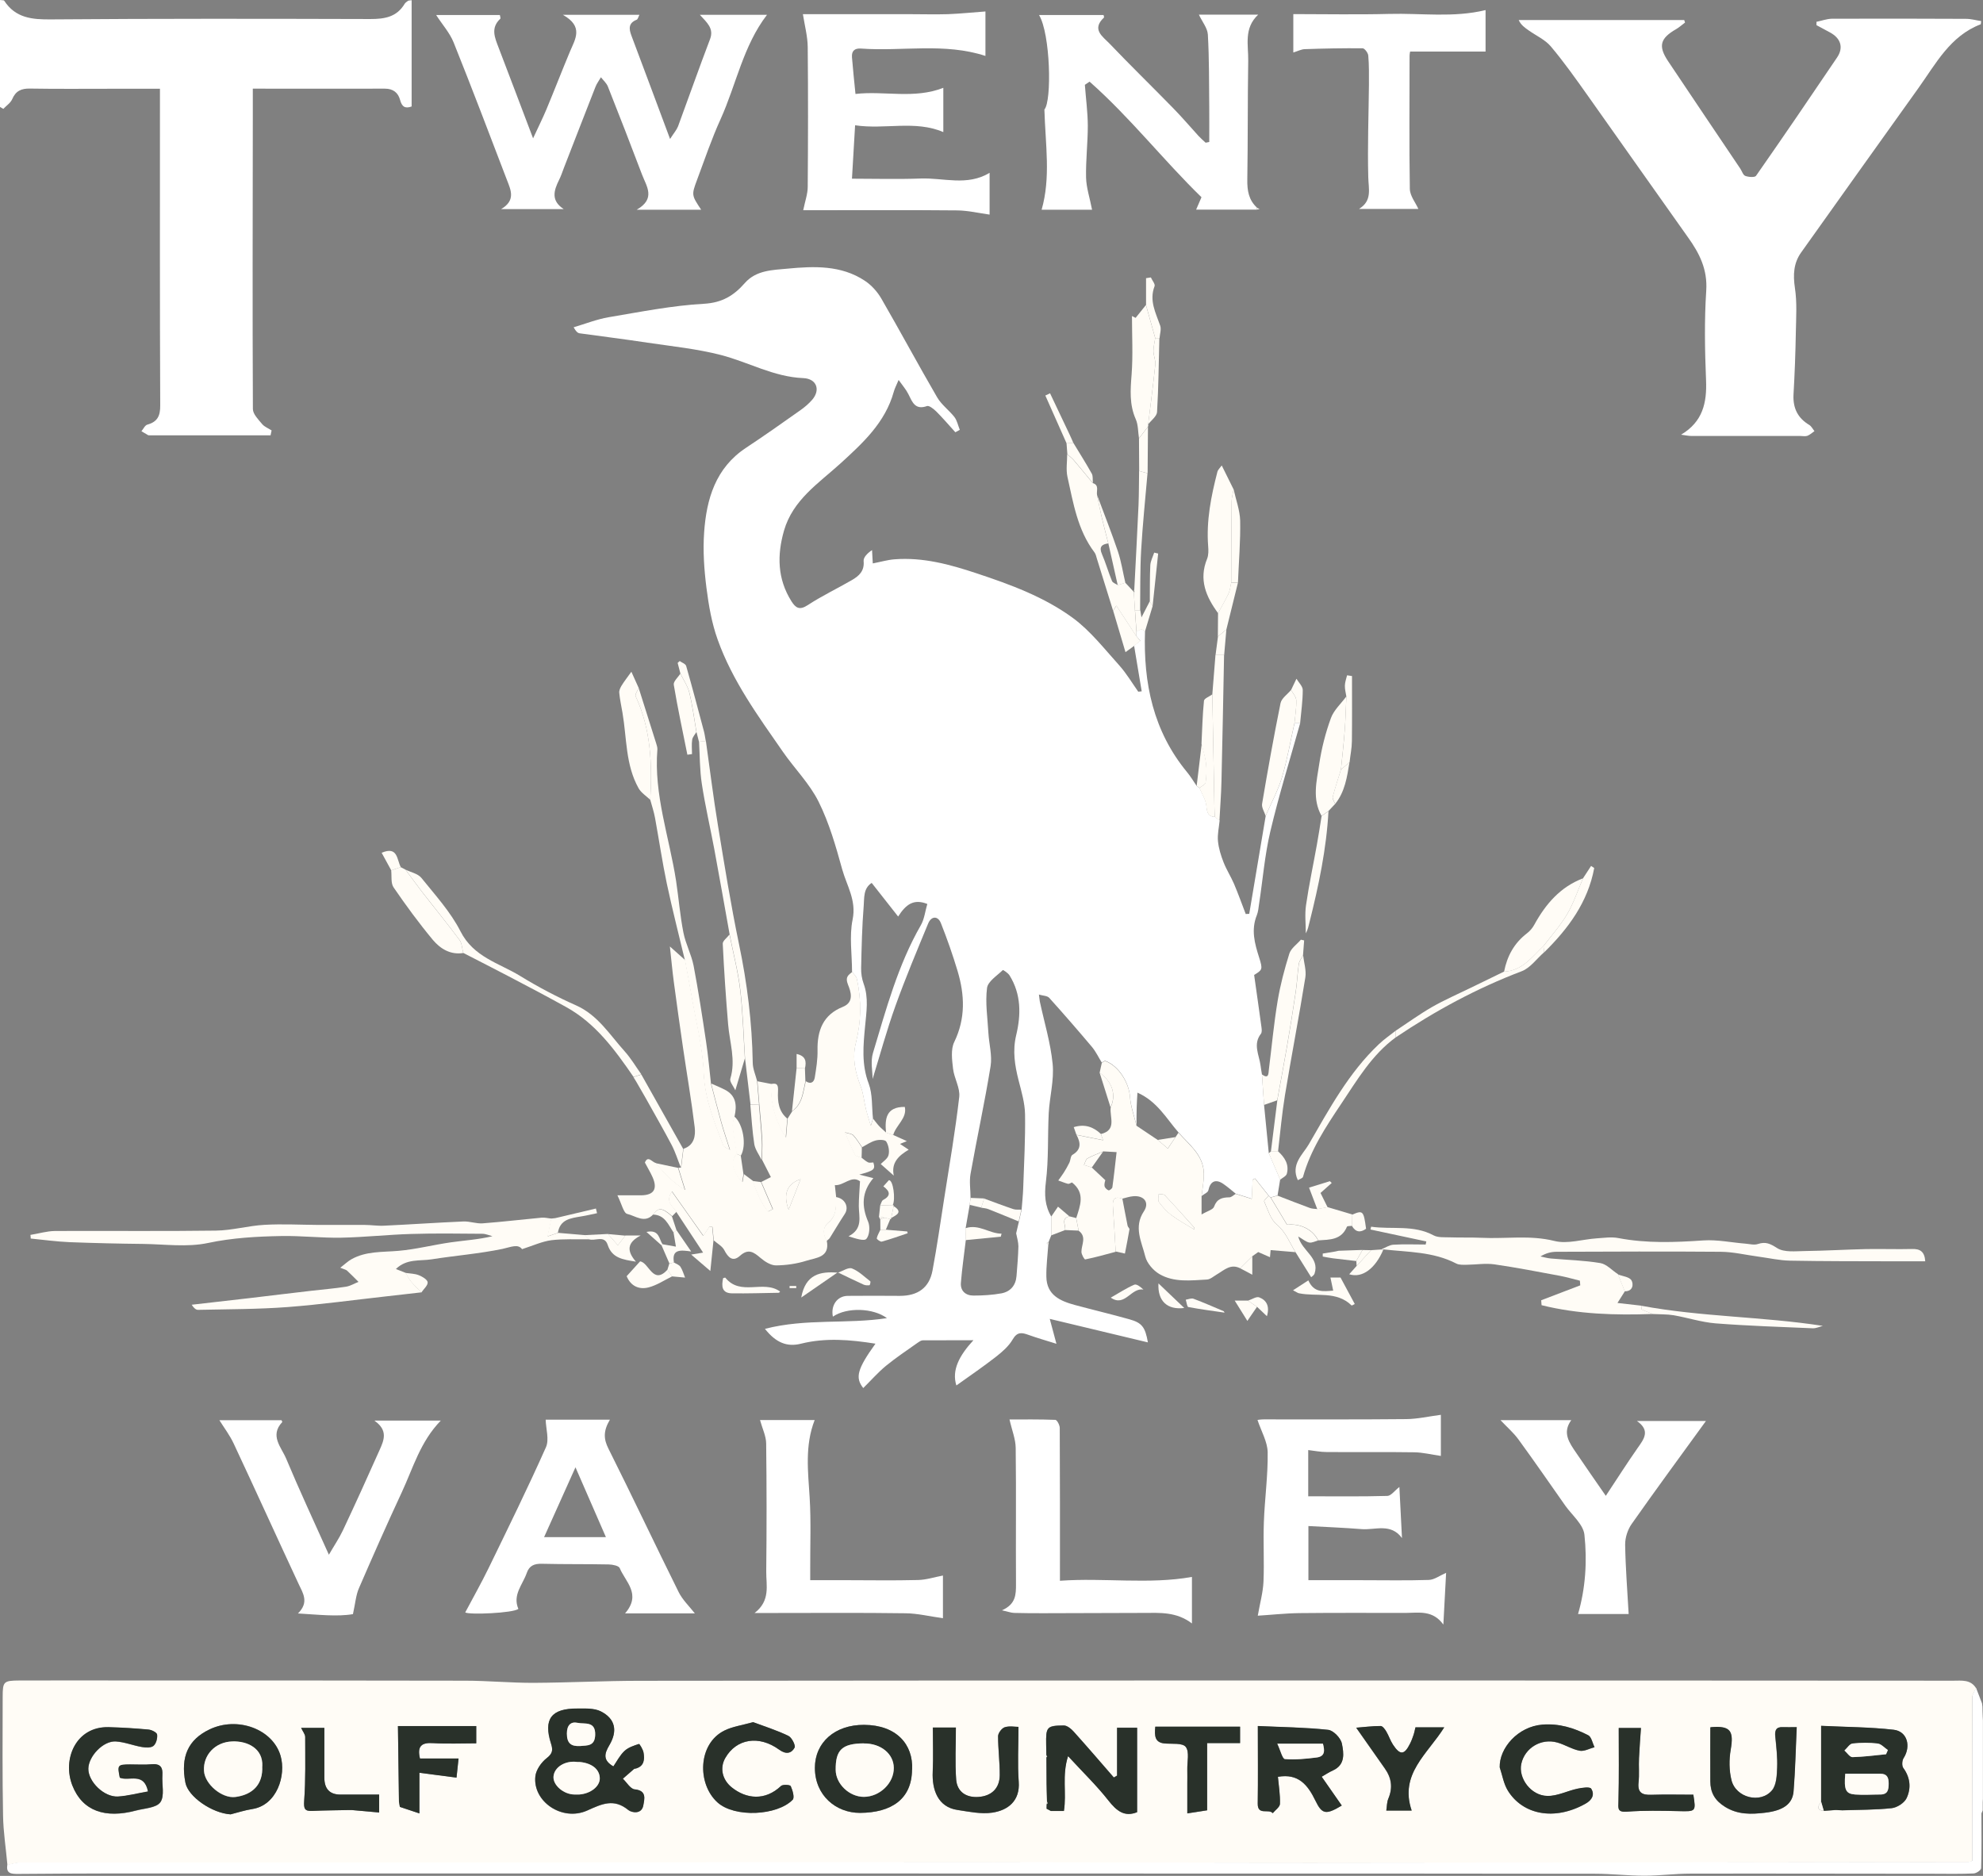 <svg width="74" height="70" viewBox="0 0 74 70" fill="none" xmlns="http://www.w3.org/2000/svg">
<rect x="0" y="0" width="74" height="70" fill="#808080" stroke="none"/>
<g clip-path="url(#clip0_154_7425)">
<path d="M0.276 69.586C0.221 68.974 0.124 68.362 0.114 67.75C0.086 66.271 0.097 64.793 0.1 63.318C0.1 62.747 0.135 62.713 0.718 62.709C2.214 62.702 3.71 62.709 5.206 62.709C9.254 62.709 13.302 62.706 17.351 62.716C18.211 62.716 19.071 62.8 19.927 62.796C21.247 62.789 22.567 62.72 23.886 62.72C31.872 62.709 39.855 62.709 47.841 62.709C56.19 62.709 64.542 62.709 72.891 62.716C73.202 62.716 73.537 62.664 73.741 62.994C73.693 63.109 73.599 63.227 73.599 63.342C73.589 64.936 73.592 66.529 73.596 68.122C73.596 68.567 73.596 69.012 73.596 69.451C73.51 69.472 73.472 69.492 73.43 69.492C69.223 69.496 65.012 69.499 60.805 69.503C56.836 69.506 52.864 69.517 48.895 69.517C44.967 69.517 41.04 69.499 37.112 69.499C31.831 69.499 26.553 69.499 21.271 69.503C14.425 69.503 7.575 69.503 0.729 69.51C0.577 69.51 0.428 69.566 0.276 69.597V69.586ZM12.957 67.544C13.019 67.544 13.078 67.544 13.14 67.544C13.472 67.576 13.807 67.603 14.149 67.635V66.967C13.651 66.967 13.181 66.967 12.708 66.967C12.305 66.967 12.104 66.756 12.104 66.334C12.104 65.711 12.104 65.092 12.104 64.476H11.237C11.302 64.615 11.389 64.716 11.389 64.817C11.389 65.61 11.409 66.407 11.351 67.197C11.33 67.506 11.371 67.59 11.665 67.576C12.097 67.555 12.528 67.555 12.957 67.544ZM14.888 67.224C14.898 67.29 14.912 67.357 14.922 67.423C15.14 67.496 15.357 67.569 15.651 67.666V66.15C16.131 66.212 16.549 66.268 17.036 66.33C17.06 66.104 17.088 65.85 17.112 65.617H15.672C15.561 65.155 15.731 65.016 16.159 65.043C16.698 65.078 17.244 65.05 17.772 65.05V64.407H14.85C14.864 65.381 14.874 66.299 14.888 67.221V67.224ZM39.057 66.619C39.057 66.678 39.057 66.737 39.06 66.8C39.06 66.943 39.067 67.085 39.071 67.228L39.057 67.322C39.057 67.377 39.057 67.433 39.053 67.489C39.105 67.517 39.161 67.544 39.212 67.572H39.7C39.807 66.904 39.62 66.261 39.855 65.527C40.421 66.142 40.929 66.633 41.361 67.183C41.665 67.569 41.959 67.809 42.432 67.618V64.466C42.439 64.438 42.442 64.414 42.449 64.386C42.446 64.414 42.439 64.438 42.435 64.466H41.686V66.254C41.644 66.278 41.606 66.299 41.565 66.323C41.067 65.753 40.577 65.182 40.072 64.619C39.976 64.511 39.82 64.382 39.696 64.382C39.064 64.389 39.029 64.438 39.04 65.092C39.04 65.221 39.043 65.353 39.047 65.482C39.047 65.513 39.047 65.541 39.047 65.572C39.047 65.92 39.05 66.264 39.053 66.612L39.057 66.619ZM68.487 67.544C68.577 67.544 68.663 67.551 68.753 67.555C69.368 67.534 69.983 67.541 70.594 67.475C70.798 67.454 71.067 67.28 71.15 67.099C71.323 66.73 71.288 66.334 71.026 65.976C70.967 65.896 70.978 65.701 71.036 65.61C71.323 65.165 71.174 64.605 70.667 64.549C69.782 64.448 68.888 64.448 67.959 64.403V67.231C67.845 67.391 67.762 67.537 68.059 67.576C68.2 67.565 68.345 67.555 68.487 67.544ZM22.888 65.92C22.497 65.69 22.542 65.454 22.736 65.13C23.06 64.588 22.953 64.135 22.421 63.867C22.176 63.742 21.841 63.763 21.547 63.76C20.567 63.749 20.266 64.156 20.563 65.078C20.636 65.308 20.622 65.44 20.401 65.61C20.2 65.767 20.003 66.049 19.976 66.292C19.876 67.231 20.977 67.983 21.91 67.565C22.459 67.318 22.905 67.103 23.447 67.548C23.568 67.645 23.941 67.718 24.003 67.377C24.045 67.141 24.145 66.817 23.682 66.776C23.523 66.762 23.385 66.518 23.24 66.379C23.378 66.257 23.513 66.139 23.651 66.021C23.672 66.003 23.703 66.003 23.731 65.996C24.038 65.906 24.052 65.656 24.014 65.409C23.993 65.287 23.865 65.075 23.841 65.082C23.651 65.144 23.44 65.214 23.299 65.346C23.126 65.509 23.015 65.736 22.884 65.923L22.888 65.92ZM46.936 64.41C46.936 65.433 46.947 66.369 46.933 67.304C46.926 67.764 47.347 67.482 47.492 67.663C47.589 67.548 47.758 67.433 47.762 67.315C47.776 66.981 47.717 66.644 47.686 66.306C48.453 66.17 48.801 66.612 49.085 67.193C49.333 67.711 49.478 67.732 50.069 67.377C49.82 67.023 49.579 66.671 49.319 66.302C49.461 66.222 49.592 66.132 49.734 66.07C50.211 65.857 50.145 65.419 50.072 65.064C50.031 64.859 49.755 64.574 49.561 64.553C48.698 64.462 47.827 64.452 46.933 64.41H46.936ZM34.035 66.031C34.079 65.102 33.454 64.372 32.242 64.365C31.157 64.362 30.404 65.019 30.408 65.972C30.408 66.995 31.195 67.652 32.093 67.649C33.254 67.645 34.028 67.141 34.031 66.028L34.035 66.031ZM5.52 66.856C5.119 66.925 4.763 67.023 4.404 67.043C3.886 67.071 3.295 66.49 3.299 66.007C3.302 65.541 3.855 64.956 4.325 64.988C4.653 65.008 4.974 65.141 5.302 65.196C5.444 65.221 5.641 65.231 5.731 65.151C5.831 65.068 5.883 64.866 5.865 64.73C5.855 64.654 5.665 64.556 5.547 64.546C5.054 64.497 4.556 64.466 4.059 64.455C2.836 64.424 2.318 65.652 2.705 66.636C3.081 67.593 3.938 67.864 5.064 67.569C5.385 67.482 5.831 67.471 5.986 67.256C6.152 67.023 6.041 66.591 6.062 66.247C6.083 65.955 5.986 65.816 5.672 65.84C5.399 65.864 5.126 65.843 4.853 65.847C4.394 65.847 4.377 65.871 4.473 66.341C4.819 66.487 5.378 66.115 5.527 66.859L5.52 66.856ZM8.594 67.704C8.867 67.635 9.14 67.548 9.416 67.503C10.338 67.36 10.681 66.247 10.47 65.516C10.176 64.514 8.86 64.034 7.82 64.532C7.019 64.915 6.732 65.551 6.919 66.518C7.019 67.043 7.914 67.659 8.598 67.701L8.594 67.704ZM34.808 64.462C34.808 65.047 34.829 65.579 34.805 66.111C34.774 66.796 35.005 67.433 35.724 67.541C36.155 67.607 36.608 67.704 37.029 67.642C37.61 67.555 38.069 67.204 38.014 66.49C37.965 65.836 38.004 65.175 38.004 64.442C37.879 64.442 37.668 64.4 37.492 64.455C37.382 64.49 37.247 64.675 37.243 64.789C37.243 65.276 37.309 65.76 37.306 66.247C37.302 66.741 36.995 67.023 36.504 67.057C36.052 67.089 35.713 66.866 35.679 66.403C35.63 65.763 35.668 65.116 35.668 64.466H34.808V64.462ZM67.05 64.452C66.815 64.452 66.674 64.459 66.532 64.452C66.269 64.438 66.221 64.574 66.245 64.807C66.283 65.189 66.332 65.579 66.314 65.962C66.304 66.25 66.29 66.612 66.121 66.81C65.689 67.322 64.767 67.085 64.608 66.428C64.522 66.066 64.518 65.659 64.58 65.294C64.705 64.594 64.57 64.4 63.869 64.452C63.827 64.452 63.789 64.473 63.82 64.466C63.82 65.155 63.817 65.816 63.82 66.477C63.824 66.894 63.99 67.186 64.366 67.423C64.85 67.725 65.351 67.704 65.855 67.645C66.553 67.565 66.888 67.311 66.926 66.845C66.988 66.073 67.005 65.294 67.043 64.455L67.05 64.452ZM55.965 65.951C56.066 66.243 56.114 66.567 56.269 66.821C56.826 67.722 58.01 67.958 59.167 67.308C59.42 67.165 59.513 66.963 59.378 66.748C59.326 66.668 59.04 66.71 58.87 66.748C58.49 66.828 58.111 67.03 57.737 67.019C57.126 67.005 56.656 66.355 56.77 65.823C56.898 65.228 57.51 64.855 58.117 65.026C58.401 65.106 58.663 65.276 58.95 65.332C59.119 65.363 59.319 65.249 59.503 65.2C59.427 65.047 59.389 64.817 59.268 64.755C58.736 64.48 58.176 64.309 57.558 64.358C56.639 64.431 55.945 65.238 55.965 65.955V65.951ZM28.1 64.264C27.675 64.382 27.333 64.428 27.036 64.574C26.041 65.061 26.003 66.56 26.77 67.256C27.409 67.837 29.005 67.753 29.579 67.158C29.655 67.078 29.579 66.807 29.506 66.65C29.482 66.598 29.212 66.581 29.143 66.644C28.549 67.207 27.848 67.134 27.302 66.696C26.953 66.417 26.85 65.979 27.064 65.6C27.475 64.883 28.318 64.741 29.074 65.29C29.326 65.475 29.53 65.429 29.648 65.217C29.696 65.134 29.544 64.835 29.42 64.775C28.981 64.567 28.511 64.417 28.097 64.261L28.1 64.264ZM52.677 67.565C52.211 66.198 53.275 65.45 53.893 64.459H52.819C52.794 64.556 52.777 64.654 52.746 64.744C52.712 64.852 52.67 64.96 52.618 65.064C52.404 65.496 52.245 65.509 51.979 65.106C51.879 64.953 51.824 64.772 51.731 64.615C51.679 64.532 51.589 64.407 51.52 64.41C51.202 64.41 50.884 64.452 50.608 64.473C50.96 64.974 51.316 65.485 51.675 65.993C51.924 66.348 51.979 66.713 51.807 67.12C51.751 67.252 51.755 67.409 51.731 67.565H52.674H52.677ZM45.047 67.555V65.047H46.276V64.434H43.112C43.078 64.786 43.098 65.026 43.461 65.061C43.734 65.085 44.128 65.033 44.249 65.189C44.39 65.374 44.3 65.743 44.307 66.031C44.311 66.219 44.307 66.407 44.307 66.595C44.307 66.946 44.307 67.297 44.307 67.67C44.601 67.624 44.822 67.59 45.047 67.555ZM63.192 66.97C62.66 66.97 62.138 66.957 61.617 66.974C61.282 66.984 61.102 66.901 61.143 66.515C61.178 66.216 61.143 65.909 61.161 65.603C61.178 65.228 61.209 64.852 61.233 64.48H60.404C60.404 65.415 60.418 66.317 60.394 67.217C60.387 67.489 60.352 67.631 60.718 67.603C61.347 67.555 61.983 67.569 62.611 67.583C63.288 67.597 63.288 67.611 63.188 66.967L63.192 66.97Z" fill="#FFFCF6"/>
<path d="M42.729 23.557C42.663 25.487 43.036 27.286 44.3 28.816C44.432 28.976 44.539 29.157 44.656 29.328C44.691 29.352 44.729 29.38 44.763 29.404C44.853 29.616 44.988 29.822 45.016 30.041C45.043 30.277 45.053 30.465 45.34 30.486C45.399 30.531 45.454 30.573 45.513 30.618C45.489 30.876 45.427 31.133 45.451 31.387C45.478 31.658 45.561 31.926 45.661 32.18C45.769 32.455 45.931 32.706 46.048 32.977C46.207 33.349 46.342 33.732 46.487 34.107C46.532 34.107 46.577 34.104 46.618 34.1C46.822 32.879 47.029 31.662 47.233 30.441C47.44 29.961 47.696 29.495 47.845 28.997C48.041 28.336 48.159 27.648 48.311 26.973C48.38 26.973 48.453 26.973 48.522 26.973C48.145 28.322 47.727 29.662 47.406 31.022C47.195 31.912 47.123 32.834 46.984 33.739C46.964 33.878 46.953 34.02 46.902 34.149C46.681 34.695 46.819 35.203 46.988 35.732C47.133 36.184 47.102 36.191 46.801 36.382C46.895 37.054 46.988 37.69 47.074 38.327C47.085 38.41 47.098 38.522 47.053 38.577C46.75 38.97 46.988 39.364 47.04 39.757C47.053 39.868 47.074 39.979 47.092 40.09C47.119 40.47 47.143 40.852 47.171 41.231C47.23 41.83 47.288 42.428 47.347 43.026C47.489 43.357 47.63 43.687 47.772 44.014C47.741 44.213 47.71 44.411 47.675 44.609C47.589 44.634 47.503 44.658 47.416 44.682C47.392 44.658 47.368 44.637 47.344 44.613C47.174 44.401 47.005 44.185 46.836 43.973L46.746 44.018C46.736 44.237 46.725 44.456 46.715 44.731C46.494 44.661 46.304 44.602 46.114 44.543C45.962 44.421 45.813 44.289 45.651 44.178C45.361 43.98 45.164 44.081 45.092 44.418C45.074 44.501 44.929 44.557 44.843 44.627C44.87 44.345 44.933 44.06 44.926 43.778C44.908 43.089 44.377 42.71 43.979 42.258C43.527 41.739 43.188 41.103 42.446 40.772C42.435 40.988 42.421 41.151 42.418 41.315C42.411 41.541 42.411 41.767 42.411 41.997C42.328 41.642 42.197 41.287 42.169 40.929C42.131 40.39 41.744 39.764 41.247 39.586C41.216 39.576 41.161 39.628 41.116 39.652C40.995 39.457 40.895 39.242 40.75 39.068C40.228 38.449 39.696 37.836 39.154 37.235C39.081 37.155 38.922 37.158 38.77 37.113C38.788 37.248 38.791 37.304 38.801 37.36C38.967 38.142 39.206 38.915 39.282 39.704C39.34 40.303 39.171 40.919 39.136 41.527C39.092 42.386 39.136 43.256 39.029 44.108C38.971 44.585 38.991 44.992 39.23 45.395C39.23 45.629 39.23 45.865 39.23 46.098C39.195 46.185 39.161 46.269 39.126 46.355C39.105 46.366 39.085 46.373 39.06 46.383L39.119 46.453C39.092 46.849 39.04 47.246 39.047 47.639C39.057 48.331 39.568 48.55 40.124 48.7C40.798 48.881 41.471 49.041 42.142 49.229C42.618 49.361 42.736 49.521 42.836 50.092C41.641 49.806 40.456 49.525 39.174 49.215C39.271 49.58 39.337 49.817 39.423 50.144C39.033 50.022 38.705 49.928 38.383 49.813C38.135 49.723 37.959 49.688 37.789 49.984C37.641 50.238 37.399 50.446 37.164 50.631C36.677 51.01 36.166 51.358 35.689 51.699C35.51 51.132 35.793 50.589 36.325 50.011C35.596 50.011 35.016 50.011 34.435 50.015C34.373 50.015 34.304 50.064 34.249 50.102C33.848 50.387 33.437 50.659 33.06 50.968C32.757 51.219 32.494 51.521 32.214 51.796C31.907 51.41 31.986 51.09 32.67 50.14C31.731 49.991 30.812 49.911 29.893 50.14C29.382 50.269 28.964 50.116 28.546 49.587C30.073 49.191 31.613 49.417 33.098 49.187C32.584 48.804 31.603 48.773 31.081 49.131C30.995 48.714 31.24 48.359 31.637 48.356C32.283 48.349 32.933 48.352 33.579 48.356C34.249 48.356 34.677 48.057 34.798 47.413C34.967 46.516 35.095 45.611 35.237 44.707C35.434 43.451 35.651 42.195 35.796 40.932C35.834 40.595 35.606 40.237 35.565 39.878C35.527 39.548 35.475 39.158 35.61 38.883C36.038 38 36 37.123 35.734 36.233C35.554 35.631 35.344 35.033 35.112 34.448C35.002 34.17 34.757 34.177 34.639 34.455C34.218 35.474 33.789 36.494 33.416 37.534C33.088 38.449 32.833 39.388 32.563 40.264C32.563 39.979 32.48 39.611 32.577 39.291C33.067 37.666 33.506 36.017 34.363 34.525C34.497 34.292 34.525 33.996 34.605 33.732C34.097 33.53 33.807 33.746 33.516 34.201C33.164 33.749 32.857 33.359 32.529 32.946C32.211 33.151 32.256 33.509 32.231 33.801C32.169 34.574 32.152 35.353 32.135 36.128C32.131 36.32 32.162 36.525 32.228 36.706C32.421 37.231 32.332 37.763 32.283 38.292C32.214 39.016 32.145 39.722 32.418 40.438C32.566 40.835 32.529 41.301 32.577 41.739C32.563 41.788 32.546 41.837 32.494 42.007C32.411 41.722 32.352 41.552 32.311 41.381C32.242 41.092 32.218 40.79 32.111 40.518C31.907 39.993 31.796 39.475 31.938 38.915C32.138 38.122 32.148 37.325 31.976 36.529C31.955 36.431 31.858 36.351 31.796 36.264C31.796 35.61 31.689 34.939 31.817 34.313C31.965 33.596 31.599 33.05 31.43 32.445C31.192 31.582 30.943 30.709 30.546 29.912C30.207 29.234 29.644 28.674 29.209 28.044C28.29 26.719 27.33 25.407 26.781 23.866C26.56 23.251 26.446 22.59 26.363 21.936C26.276 21.254 26.228 20.555 26.276 19.869C26.363 18.617 26.705 17.459 27.838 16.711C28.522 16.259 29.192 15.786 29.862 15.312C30.021 15.201 30.176 15.069 30.304 14.923C30.625 14.558 30.484 14.13 29.972 14.109C28.87 14.064 27.927 13.511 26.898 13.246C26.007 13.017 25.078 12.923 24.162 12.787C23.316 12.658 22.466 12.554 21.62 12.436C21.558 12.425 21.499 12.377 21.406 12.213C21.841 12.084 22.269 11.914 22.715 11.837C23.896 11.639 25.078 11.402 26.266 11.336C26.947 11.298 27.385 11.03 27.793 10.564C28.218 10.077 28.843 10.077 29.385 10.025C30.37 9.931 31.389 9.889 32.273 10.477C32.522 10.641 32.746 10.891 32.895 11.152C33.599 12.37 34.263 13.608 34.971 14.825C35.133 15.104 35.416 15.306 35.617 15.563C35.717 15.695 35.751 15.879 35.817 16.04C35.762 16.071 35.706 16.102 35.651 16.13C35.416 15.869 35.188 15.605 34.943 15.358C34.846 15.264 34.677 15.125 34.594 15.152C34.145 15.312 34.045 14.999 33.896 14.704C33.813 14.537 33.686 14.391 33.534 14.178C33.454 14.37 33.389 14.488 33.354 14.617C33.033 15.772 32.197 16.533 31.358 17.299C30.546 18.036 29.589 18.652 29.257 19.8C28.995 20.715 29.009 21.598 29.53 22.43C29.689 22.684 29.834 22.785 30.145 22.579C30.67 22.235 31.244 21.963 31.789 21.647C32.048 21.497 32.263 21.313 32.228 20.941C32.214 20.798 32.37 20.642 32.542 20.527C32.553 20.687 32.56 20.85 32.57 21.024C32.846 20.972 33.112 20.892 33.382 20.871C34.442 20.788 35.451 21.063 36.442 21.393C37.703 21.811 38.967 22.273 40.041 23.063C40.694 23.543 41.212 24.214 41.765 24.826C42.035 25.126 42.242 25.48 42.477 25.811C42.518 25.807 42.563 25.8 42.605 25.797C42.511 25.23 42.414 24.659 42.321 24.092C42.394 24.037 42.466 23.978 42.553 23.912C42.501 23.849 42.449 23.786 42.397 23.724C42.397 23.672 42.404 23.616 42.408 23.564C42.47 23.532 42.529 23.505 42.591 23.473C42.636 23.498 42.684 23.525 42.729 23.55V23.557ZM36.041 46.276C35.979 46.808 35.9 47.337 35.858 47.869C35.834 48.171 36.035 48.345 36.325 48.345C36.674 48.345 37.029 48.324 37.371 48.262C37.706 48.199 37.907 47.966 37.934 47.611C37.962 47.246 37.996 46.877 38.004 46.509C38.004 46.349 37.952 46.188 37.92 46.022C37.952 45.893 37.986 45.736 38.024 45.58C38.059 45.434 38.09 45.284 38.124 45.138C38.145 44.874 38.173 44.606 38.183 44.341C38.214 43.423 38.266 42.501 38.252 41.583C38.245 41.158 38.117 40.731 38.01 40.31C37.869 39.753 37.782 39.214 37.92 38.633C38.104 37.871 38.111 37.102 37.675 36.4C37.62 36.309 37.434 36.188 37.423 36.198C37.206 36.41 36.864 36.622 36.833 36.869C36.763 37.416 36.853 37.983 36.884 38.543C36.908 38.956 37.029 39.381 36.967 39.778C36.75 41.124 36.456 42.459 36.218 43.802C36.166 44.091 36.218 44.397 36.218 44.696C36.207 44.783 36.197 44.87 36.187 44.957C36.135 45.246 36.086 45.538 36.035 45.827C36.035 45.976 36.041 46.123 36.045 46.272L36.041 46.276Z" fill="white"/>
<path d="M62.739 16.217C63.541 15.737 63.7 15.034 63.665 14.189C63.62 13.076 63.599 11.956 63.672 10.846C63.724 10.053 63.42 9.455 62.991 8.856C61.731 7.086 60.484 5.305 59.226 3.534C58.791 2.922 58.356 2.306 57.872 1.732C57.661 1.482 57.326 1.332 57.05 1.137C56.902 1.033 56.753 0.929 56.674 0.748H62.85C62.86 0.779 62.87 0.81 62.881 0.842C62.77 0.922 62.67 1.016 62.553 1.085C61.952 1.43 61.872 1.715 62.245 2.278C63.14 3.618 64.041 4.953 64.943 6.293C65.005 6.387 65.047 6.533 65.129 6.564C65.25 6.609 65.482 6.627 65.53 6.561C66.553 5.096 67.558 3.621 68.556 2.143C68.805 1.774 68.691 1.43 68.297 1.214C68.128 1.12 67.955 1.03 67.786 0.939C67.786 0.897 67.786 0.856 67.786 0.814C67.976 0.776 68.169 0.703 68.359 0.699C70.028 0.692 71.696 0.696 73.364 0.703C73.554 0.703 73.741 0.758 73.931 0.786C73.921 0.856 73.924 0.904 73.91 0.908C72.774 1.343 72.242 2.376 71.592 3.284C70.131 5.322 68.677 7.368 67.219 9.413C66.929 9.817 66.909 10.251 66.981 10.745C67.064 11.281 67.026 11.841 67.016 12.391C67.002 13.166 66.974 13.942 66.929 14.718C66.902 15.226 67.085 15.601 67.52 15.859C67.599 15.908 67.648 16.012 67.71 16.088C67.624 16.148 67.544 16.224 67.447 16.262C67.371 16.29 67.278 16.269 67.192 16.269C65.841 16.269 64.487 16.269 63.136 16.269C63.002 16.269 62.87 16.238 62.736 16.221L62.739 16.217Z" fill="white"/>
<path d="M5.534 16.242C5.447 16.193 5.364 16.141 5.278 16.092C5.351 16.005 5.409 15.869 5.499 15.845C5.876 15.741 5.983 15.518 5.979 15.129C5.962 11.347 5.969 7.566 5.969 3.785C5.969 3.642 5.969 3.499 5.969 3.312C5.347 3.312 4.746 3.312 4.149 3.312C3.14 3.312 2.135 3.322 1.126 3.305C0.798 3.298 0.587 3.388 0.453 3.705C0.39 3.844 0.235 3.945 0.124 4.063C0.083 4.039 0.041 4.014 0 3.99V0C0.104 0.014 0.145 0.007 0.155 0.024C0.577 0.675 1.195 0.731 1.907 0.724C5.879 0.692 9.848 0.699 13.82 0.71C14.349 0.71 14.801 0.64 15.098 0.146C15.126 0.097 15.181 0.066 15.226 0.031C15.247 0.017 15.278 0.021 15.361 0.007V3.973C15.112 4.066 14.995 3.976 14.929 3.726C14.857 3.454 14.663 3.308 14.366 3.308C12.743 3.312 11.116 3.308 9.434 3.308C9.434 3.708 9.434 4.094 9.434 4.48C9.43 8.074 9.42 11.667 9.437 15.261C9.437 15.452 9.641 15.654 9.782 15.824C9.869 15.928 10.017 15.984 10.135 16.061C10.121 16.123 10.111 16.183 10.097 16.245H5.623C5.592 16.245 5.561 16.245 5.53 16.242H5.534Z" fill="white"/>
<path d="M31.8 36.264C31.862 36.352 31.955 36.431 31.979 36.529C32.152 37.325 32.142 38.122 31.941 38.915C31.8 39.472 31.91 39.994 32.114 40.519C32.221 40.79 32.245 41.096 32.314 41.382C32.356 41.552 32.414 41.722 32.497 42.008C32.549 41.837 32.563 41.789 32.58 41.74C32.653 41.83 32.718 41.924 32.798 42.011C32.881 42.102 32.978 42.178 33.067 42.262C33.157 42.293 33.243 42.321 33.333 42.352C33.503 42.429 33.668 42.502 33.841 42.582C33.782 42.606 33.706 42.637 33.586 42.686C33.7 42.763 33.772 42.811 33.91 42.902C33.534 43.124 33.25 43.389 33.354 43.869C33.123 43.663 32.981 43.535 32.867 43.437C32.95 43.347 33.123 43.243 33.157 43.103C33.199 42.947 33.157 42.731 33.071 42.596C33.023 42.523 32.794 42.523 32.667 42.561C32.494 42.609 32.335 42.721 32.173 42.808C32.066 42.658 31.972 42.495 31.848 42.362C31.789 42.3 31.668 42.296 31.537 42.251C31.686 42.592 31.782 42.843 31.907 43.076C31.945 43.145 32.076 43.166 32.162 43.208C32.238 43.267 32.311 43.333 32.397 43.375C32.446 43.399 32.518 43.378 32.591 43.378C32.67 43.639 32.625 43.678 32.066 43.831C32.231 43.872 32.397 43.914 32.591 43.963C32.152 44.481 32.148 45.006 32.397 45.591C32.473 45.772 32.449 46.095 32.332 46.227C32.249 46.325 31.931 46.217 31.665 46.133C32.211 45.852 32.052 45.413 32.048 45.01C32.048 44.714 32.076 44.418 32.093 44.081C31.772 43.844 31.489 44.251 31.154 44.224C31.171 44.384 31.185 44.523 31.202 44.662C31.202 45.003 31.233 45.351 30.929 45.608C30.691 45.81 30.715 46.05 30.853 46.297C30.978 46.93 30.446 46.93 30.093 47.045C29.731 47.16 29.337 47.215 28.957 47.219C28.763 47.219 28.539 47.076 28.38 46.94C28.124 46.721 27.927 46.579 27.61 46.864C27.34 47.104 27.168 46.919 27.026 46.645C26.95 46.499 26.77 46.405 26.636 46.286C26.618 46.119 26.605 45.949 26.587 45.782C26.549 45.782 26.511 45.782 26.473 45.782C26.401 45.89 26.328 45.994 26.249 46.112C25.855 45.552 25.478 45.024 25.081 44.46C24.808 44.86 25.126 45.01 25.247 45.218C25.192 45.274 25.14 45.326 25.085 45.382C24.718 45.059 24.577 45.044 24.377 45.316C24.055 45.667 23.713 45.368 23.406 45.298C23.271 45.267 23.202 44.93 23.04 44.603C23.447 44.603 23.696 44.606 23.945 44.603C24.401 44.592 24.542 44.366 24.356 43.935C24.276 43.754 24.173 43.587 24.066 43.382C24.176 43.103 24.332 43.364 24.473 43.399C24.784 43.758 25.098 44.112 25.572 44.404C25.461 44.046 25.389 43.81 25.316 43.577C25.351 43.573 25.385 43.57 25.42 43.566C25.447 43.333 25.478 43.1 25.506 42.867C25.907 42.738 25.962 42.383 25.924 42.063C25.803 41.065 25.63 40.07 25.485 39.075C25.368 38.268 25.254 37.465 25.147 36.658C25.088 36.219 25.05 35.781 24.998 35.318C25.206 35.503 25.385 35.663 25.568 35.826C25.648 36.268 25.734 36.706 25.81 37.148C25.976 38.112 26.228 39.072 26.266 40.039C26.304 41.02 26.667 41.869 26.998 42.749C27.019 42.801 27.109 42.825 27.244 42.909C27.119 42.509 27.012 42.203 26.926 41.893C26.791 41.409 26.667 40.919 26.539 40.432C26.712 40.508 26.884 40.578 27.053 40.665C27.471 40.881 27.503 41.246 27.413 41.653C27.389 41.785 27.337 41.917 27.351 42.046C27.385 42.383 27.451 42.717 27.503 43.051C27.254 43.309 27.33 43.716 27.71 44.109C27.731 44.001 27.744 43.907 27.762 43.813C27.876 43.897 27.986 43.984 28.1 44.067C28.242 44.474 28.394 44.878 28.667 45.208C28.725 45.177 28.788 45.149 28.846 45.118C28.701 44.78 28.556 44.443 28.411 44.105C28.522 44.05 28.632 43.994 28.767 43.924C28.646 43.684 28.539 43.479 28.435 43.27C28.439 43.027 28.459 42.78 28.446 42.536C28.421 42.098 28.377 41.66 28.338 41.222L28.266 40.348C28.439 40.383 28.611 40.414 28.784 40.449C28.76 41.142 28.915 41.782 29.333 42.45C29.358 42.15 29.375 41.945 29.392 41.74C29.451 41.646 29.509 41.556 29.568 41.462C29.955 41.19 29.972 40.752 30.069 40.345C30.245 40.467 30.373 40.394 30.404 40.213C30.459 39.875 30.515 39.531 30.508 39.194C30.494 38.449 30.718 37.865 31.451 37.572C31.896 37.395 31.741 36.981 31.644 36.741C31.53 36.456 31.658 36.386 31.81 36.261L31.8 36.264ZM29.876 44.001C29.375 44.171 29.209 44.554 29.43 45.142C29.596 44.718 29.724 44.391 29.876 44.001Z" fill="#FFFCF6"/>
<path d="M26.159 7.827H23.758C24.484 7.413 24.124 6.95 23.959 6.515C23.544 5.416 23.116 4.32 22.684 3.228C22.632 3.099 22.515 2.998 22.425 2.883C22.356 3.005 22.266 3.12 22.218 3.249C21.824 4.247 21.44 5.249 21.05 6.247C20.988 6.407 20.936 6.571 20.86 6.72C20.663 7.117 20.556 7.489 21.036 7.802H18.701C19.25 7.479 19.064 7.093 18.922 6.727C18.266 5.012 17.613 3.29 16.929 1.586C16.784 1.224 16.504 0.915 16.276 0.56H18.653C18.656 0.598 18.691 0.681 18.667 0.702C18.3 1.047 18.466 1.408 18.608 1.781C19.026 2.866 19.433 3.955 19.893 5.162C20.083 4.748 20.249 4.421 20.39 4.084C20.691 3.363 20.971 2.636 21.271 1.92C21.468 1.454 21.786 0.991 21.005 0.553H23.862C23.82 0.629 23.803 0.72 23.758 0.737C23.447 0.859 23.465 1.075 23.565 1.335C24.035 2.581 24.497 3.826 25.005 5.186C25.15 4.96 25.25 4.849 25.302 4.717C25.703 3.631 26.086 2.539 26.497 1.461C26.649 1.061 26.383 0.845 26.117 0.553H28.622C27.734 1.708 27.475 3.151 26.891 4.445C26.556 5.179 26.297 5.948 26.014 6.706C25.8 7.28 25.807 7.284 26.166 7.827H26.159Z" fill="white"/>
<path d="M0.276 69.586C0.428 69.555 0.577 69.499 0.729 69.499C7.575 69.492 14.425 69.492 21.271 69.492C26.553 69.492 31.831 69.485 37.112 69.488C41.04 69.488 44.967 69.506 48.895 69.506C52.864 69.506 56.836 69.495 60.805 69.492C65.012 69.488 69.223 69.485 73.43 69.481C73.472 69.481 73.51 69.461 73.596 69.44C73.596 68.998 73.596 68.553 73.596 68.111C73.596 66.518 73.592 64.924 73.599 63.331C73.599 63.217 73.693 63.098 73.741 62.983C73.814 63.175 73.889 63.366 73.962 63.557C73.969 63.599 73.972 63.644 73.979 63.686C73.979 63.815 73.986 63.944 73.99 64.076C73.99 64.117 73.993 64.159 73.997 64.201C73.997 65.175 73.997 66.149 73.997 67.123C73.997 67.165 73.993 67.206 73.99 67.245C73.99 67.349 73.99 67.45 73.99 67.554C73.972 67.593 73.959 67.631 73.941 67.669C73.941 68.351 73.952 69.033 73.931 69.711C73.931 69.784 73.751 69.906 73.651 69.909C73.164 69.93 72.674 69.923 72.183 69.92C69.147 69.92 66.111 69.909 63.074 69.916C62.504 69.916 61.934 69.993 61.368 69.993C60.753 69.993 60.138 69.92 59.523 69.92C54.988 69.913 50.453 69.913 45.917 69.913C40.187 69.913 34.459 69.913 28.729 69.909C20.525 69.909 12.325 69.909 4.121 69.909C2.971 69.909 1.82 69.92 0.667 69.927C0.432 69.927 0.214 69.92 0.276 69.582V69.586Z" fill="white"/>
<path d="M46.901 7.823H44.636C44.705 7.663 44.757 7.541 44.836 7.36C43.416 5.979 42.169 4.379 40.66 3.047C40.601 3.085 40.542 3.124 40.484 3.165C40.522 3.673 40.591 4.185 40.594 4.692C40.594 5.336 40.515 5.983 40.529 6.627C40.539 7.006 40.667 7.381 40.753 7.827H38.87C39.216 6.62 39.012 5.409 38.974 4.087C39.257 3.771 39.199 1.256 38.774 0.56H41.181C41.185 0.584 41.212 0.643 41.195 0.657C40.725 1.096 41.15 1.363 41.399 1.621C42.176 2.435 42.984 3.221 43.769 4.025C44.1 4.362 44.408 4.724 44.725 5.072C44.808 5.162 44.901 5.242 44.991 5.325C45.036 5.315 45.081 5.308 45.126 5.298C45.126 4.866 45.13 4.438 45.126 4.007C45.116 3.103 45.126 2.195 45.074 1.29C45.06 1.047 44.864 0.814 44.739 0.546H46.953C46.404 1.057 46.591 1.687 46.58 2.268C46.556 3.746 46.57 5.221 46.546 6.7C46.539 7.11 46.598 7.465 46.908 7.75C46.891 7.771 46.891 7.795 46.901 7.82V7.823Z" fill="white"/>
<path d="M29.976 7.834C30.045 7.5 30.142 7.235 30.142 6.971C30.155 5.232 30.159 3.492 30.142 1.757C30.138 1.353 30.028 0.95 29.962 0.529C31.226 0.529 32.587 0.529 33.948 0.529C34.421 0.529 34.898 0.543 35.371 0.529C35.831 0.511 36.29 0.463 36.774 0.428V2.087C35.24 1.586 33.672 1.924 32.131 1.812C31.893 1.795 31.776 1.899 31.793 2.136C31.827 2.574 31.876 3.009 31.924 3.506C32.995 3.381 34.111 3.705 35.202 3.277V4.929C34.148 4.477 33.026 4.842 31.91 4.675C31.872 5.333 31.838 5.941 31.793 6.668C32.642 6.668 33.503 6.693 34.359 6.661C35.209 6.63 36.093 6.954 36.929 6.449V8.008C36.529 7.952 36.121 7.855 35.713 7.851C33.914 7.834 32.117 7.844 30.318 7.844C30.18 7.844 30.041 7.844 29.972 7.844L29.976 7.834Z" fill="white"/>
<path d="M46.936 60.295C47.019 59.818 47.133 59.418 47.15 59.015C47.181 58.277 47.136 57.536 47.164 56.799C47.195 55.929 47.319 55.063 47.306 54.193C47.299 53.8 47.067 53.411 46.926 52.986C46.929 52.986 47.047 52.965 47.161 52.965C48.929 52.965 50.698 52.972 52.466 52.955C52.898 52.952 53.33 52.851 53.769 52.795V54.329C53.409 54.277 53.092 54.197 52.774 54.193C51.682 54.176 50.587 54.193 49.496 54.183C49.278 54.183 49.06 54.138 48.819 54.11V55.835C49.8 55.835 50.784 55.849 51.772 55.821C51.91 55.818 52.045 55.623 52.221 55.487C52.252 56.127 52.287 56.761 52.318 57.394C51.9 56.823 51.316 57.101 50.812 57.06C50.162 57.008 49.51 56.983 48.826 56.945V58.966C49.489 58.966 50.155 58.966 50.826 58.966C51.658 58.966 52.49 58.983 53.323 58.956C53.523 58.949 53.72 58.799 53.965 58.691C53.931 59.31 53.9 59.909 53.862 60.622C53.465 60.072 52.95 60.184 52.463 60.187C51.14 60.187 49.817 60.18 48.494 60.194C47.945 60.201 47.392 60.264 46.929 60.291L46.936 60.295Z" fill="white"/>
<path d="M46.111 44.551C46.3 44.61 46.49 44.669 46.712 44.738C46.725 44.464 46.732 44.245 46.743 44.025L46.833 43.98C47.002 44.192 47.171 44.408 47.34 44.62C47.282 44.693 47.157 44.794 47.174 44.832C47.309 45.132 47.409 45.5 47.641 45.692C47.99 45.98 48.121 46.373 48.342 46.725C48.048 46.7 47.758 46.676 47.416 46.648C47.416 46.648 47.406 46.749 47.392 46.913C47.237 46.843 47.095 46.784 46.953 46.721C46.895 46.763 46.812 46.822 46.732 46.878C46.58 47.027 46.432 47.177 46.28 47.327C45.927 47.146 45.686 47.393 45.42 47.549C45.295 47.622 45.167 47.74 45.04 47.747C44.439 47.779 43.81 47.862 43.264 47.542C43.036 47.407 42.801 47.139 42.739 46.888C42.605 46.342 42.294 45.792 42.687 45.201C42.905 44.871 42.691 44.603 42.29 44.638C42.152 44.648 42.017 44.697 41.883 44.728C41.623 44.638 41.51 44.718 41.53 45.006C41.572 45.573 41.599 46.14 41.634 46.711C41.257 46.812 40.881 46.919 40.497 46.996C40.466 47.003 40.356 46.812 40.356 46.711C40.356 46.443 40.563 46.151 40.252 45.925C40.221 45.768 40.193 45.612 40.162 45.455C40.307 44.992 40.511 44.523 40.003 44.123C39.955 44.14 39.9 44.185 39.855 44.175C39.731 44.144 39.613 44.091 39.492 44.05C39.558 43.956 39.63 43.862 39.693 43.764C39.769 43.643 39.841 43.521 39.903 43.392C39.952 43.295 39.948 43.135 40.021 43.093C40.359 42.895 40.328 42.641 40.173 42.352C40.497 42.418 40.826 42.481 41.167 42.55C41.143 42.488 41.112 42.401 41.081 42.317C41.686 42.171 41.406 41.691 41.447 41.333C41.661 40.846 41.516 40.383 41.036 40.028L41.116 39.663C41.161 39.639 41.212 39.587 41.247 39.597C41.744 39.778 42.131 40.404 42.169 40.94C42.193 41.302 42.325 41.653 42.411 42.008C42.677 42.185 42.943 42.363 43.206 42.54L43.582 42.86C43.675 42.717 43.772 42.578 43.865 42.436C43.903 42.38 43.941 42.324 43.976 42.269C44.377 42.724 44.908 43.103 44.922 43.789C44.929 44.071 44.87 44.356 44.839 44.638C44.839 44.819 44.839 45.003 44.839 45.319C45.064 45.187 45.268 45.139 45.306 45.027C45.413 44.731 45.61 44.683 45.876 44.679C45.955 44.679 46.031 44.596 46.111 44.551ZM47.337 45.841C47.319 45.876 47.302 45.907 47.326 45.859C47.319 45.918 47.326 45.876 47.326 45.838C47.337 45.817 47.344 45.799 47.354 45.779C47.347 45.799 47.34 45.82 47.333 45.845L47.337 45.841ZM41.164 42.968C40.967 43.051 40.763 43.121 40.58 43.225C40.511 43.264 40.494 43.385 40.449 43.469C40.546 43.5 40.642 43.531 40.739 43.563C40.895 43.709 41.053 43.858 41.247 44.039C41.24 44.071 41.202 44.171 41.219 44.262C41.23 44.325 41.306 44.394 41.368 44.418C41.399 44.429 41.503 44.352 41.51 44.307C41.572 43.869 41.617 43.431 41.668 42.992C41.434 42.978 41.299 42.971 41.164 42.964V42.968ZM44.577 45.89C44.577 45.865 44.577 45.841 44.573 45.813C44.207 45.406 43.841 44.999 43.468 44.599C43.423 44.554 43.316 44.568 43.24 44.554C43.24 44.658 43.199 44.791 43.25 44.857C43.385 45.038 43.541 45.215 43.72 45.347C43.993 45.549 44.294 45.709 44.584 45.89H44.577Z" fill="#FFFCF6"/>
<path d="M25.931 60.204H23.326C23.948 59.484 23.337 59.028 23.126 58.514C23.091 58.427 22.86 58.381 22.718 58.378C21.886 58.361 21.05 58.374 20.218 58.353C19.938 58.347 19.751 58.423 19.658 58.694C19.506 59.133 19.119 59.512 19.344 60.037C19.15 60.194 17.513 60.263 17.361 60.169C17.655 59.616 17.959 59.077 18.231 58.52C18.96 57.021 19.696 55.525 20.373 54.005C20.501 53.72 20.373 53.323 20.363 52.976H22.76C22.504 53.407 22.529 53.706 22.705 54.057C23.596 55.835 24.442 57.63 25.326 59.411C25.468 59.696 25.713 59.929 25.927 60.201L25.931 60.204ZM20.304 57.359H22.611C22.242 56.506 21.886 55.696 21.475 54.753C21.064 55.664 20.701 56.475 20.304 57.359Z" fill="white"/>
<path d="M13.983 53.01H16.449C15.682 53.8 15.416 54.777 14.998 55.675C14.446 56.861 13.917 58.057 13.396 59.261C13.281 59.522 13.261 59.825 13.171 60.232C12.598 60.333 11.879 60.252 11.119 60.207C11.541 59.79 11.309 59.456 11.14 59.098C10.328 57.355 9.534 55.602 8.718 53.862C8.577 53.56 8.37 53.288 8.187 52.996H10.504C10.515 53.017 10.539 53.055 10.532 53.066C10.055 53.574 10.501 54.005 10.677 54.426C11.168 55.598 11.706 56.753 12.273 58.016C12.466 57.682 12.653 57.407 12.794 57.111C13.264 56.113 13.72 55.108 14.169 54.099C14.325 53.748 14.491 53.379 13.979 53.017L13.983 53.01Z" fill="white"/>
<path d="M60.777 60.229H58.888C59.167 59.272 59.233 58.26 59.126 57.268C59.085 56.886 58.667 56.541 58.414 56.187C57.834 55.362 57.261 54.531 56.667 53.717C56.48 53.459 56.231 53.247 55.993 52.993H58.636C58.287 53.466 58.566 53.842 58.822 54.218C59.174 54.736 59.53 55.251 59.924 55.818C60.342 55.188 60.715 54.6 61.112 54.033C61.354 53.692 61.592 53.379 61.085 53.025H63.661C62.725 54.315 61.796 55.578 60.891 56.865C60.739 57.081 60.642 57.383 60.646 57.644C60.66 58.503 60.729 59.362 60.777 60.229Z" fill="white"/>
<path d="M52.933 7.796H50.715C51.212 7.49 51.071 7.062 51.06 6.613C51.029 5.462 51.074 4.31 51.085 3.159C51.085 2.797 51.092 2.432 51.06 2.074C51.053 1.973 50.922 1.802 50.85 1.802C50.131 1.795 49.413 1.809 48.694 1.834C48.563 1.837 48.432 1.907 48.263 1.959V0.526C49.43 0.526 50.639 0.55 51.844 0.519C53.036 0.487 54.242 0.668 55.437 0.376V1.924H52.622C52.622 1.924 52.601 2.011 52.601 2.094C52.601 3.747 52.584 5.399 52.611 7.048C52.615 7.309 52.826 7.563 52.929 7.796H52.933Z" fill="white"/>
<path d="M28.356 52.989H30.401C30.028 53.949 30.155 54.913 30.214 55.88C30.269 56.774 30.231 57.675 30.235 58.572C30.235 58.684 30.235 58.798 30.235 58.965C30.677 58.965 31.088 58.965 31.499 58.965C32.418 58.965 33.34 58.983 34.259 58.959C34.566 58.952 34.874 58.851 35.188 58.792V60.385C34.687 60.315 34.238 60.204 33.789 60.2C32.135 60.176 30.484 60.19 28.829 60.19C28.646 60.19 28.463 60.19 28.159 60.19C28.763 59.724 28.587 59.153 28.594 58.635C28.611 57.042 28.611 55.449 28.591 53.859C28.587 53.584 28.449 53.309 28.363 52.993L28.356 52.989Z" fill="white"/>
<path d="M39.554 58.987C41.202 58.869 42.874 59.13 44.48 58.844V60.58C43.903 60.138 43.282 60.184 42.667 60.187C41.43 60.191 40.193 60.194 38.957 60.198C38.587 60.198 38.214 60.198 37.845 60.187C37.731 60.184 37.617 60.138 37.389 60.09C37.91 59.86 37.914 59.502 37.914 59.116C37.903 57.422 37.924 55.728 37.903 54.033C37.9 53.7 37.762 53.369 37.672 52.969C38.18 52.969 38.781 52.959 39.382 52.983C39.444 52.983 39.544 53.174 39.547 53.279C39.558 55.164 39.554 57.046 39.554 58.987Z" fill="white"/>
<path d="M21.965 46.245C21.503 46.252 21.033 46.224 20.577 46.279C20.228 46.325 19.893 46.481 19.482 46.613C19.33 46.408 19.071 46.533 18.753 46.603C17.883 46.784 16.988 46.853 16.11 46.992C15.672 47.062 15.178 46.958 14.774 47.354C14.922 47.413 15.033 47.459 15.143 47.5C15.209 47.608 15.261 47.726 15.34 47.82C15.461 47.963 15.599 48.092 15.734 48.224C15.299 48.273 14.86 48.325 14.425 48.373C13.199 48.509 11.972 48.679 10.743 48.773C9.627 48.857 8.508 48.853 7.389 48.878C7.313 48.878 7.233 48.815 7.154 48.687C7.886 48.603 8.615 48.52 9.347 48.436C10.107 48.346 10.867 48.252 11.627 48.165C12.052 48.116 12.484 48.081 12.905 48.015C13.067 47.991 13.219 47.897 13.378 47.834C13.237 47.695 13.098 47.549 12.95 47.413C12.912 47.379 12.85 47.368 12.698 47.306C12.874 47.17 12.985 47.062 13.116 46.989C13.662 46.683 14.269 46.728 14.867 46.676C15.52 46.62 16.166 46.453 16.819 46.359C17.326 46.286 17.838 46.258 18.377 46.13C18.252 46.098 18.124 46.039 18 46.039C17.116 46.032 16.231 46.018 15.347 46.046C14.477 46.071 13.606 46.168 12.736 46.185C11.993 46.199 11.247 46.109 10.504 46.123C9.585 46.14 8.674 46.189 7.755 46.384C6.984 46.547 6.152 46.429 5.347 46.418C4.428 46.408 3.51 46.387 2.591 46.352C2.107 46.331 1.627 46.265 1.147 46.217C1.147 46.172 1.14 46.126 1.136 46.081C1.444 46.032 1.748 45.938 2.055 45.935C4.055 45.925 6.055 45.949 8.055 45.921C8.663 45.914 9.268 45.737 9.876 45.705C10.546 45.667 11.223 45.705 11.896 45.709C12.47 45.709 13.04 45.705 13.613 45.709C13.855 45.709 14.097 45.751 14.338 45.737C15.323 45.691 16.307 45.622 17.292 45.58C17.53 45.57 17.776 45.667 18.01 45.65C18.746 45.594 19.475 45.507 20.211 45.438C20.332 45.427 20.456 45.462 20.58 45.472C20.539 45.67 20.497 45.869 20.439 46.137C20.622 46.074 20.729 46.039 20.832 46.005C21.161 46.032 21.489 46.06 21.814 46.088C21.869 46.14 21.924 46.192 21.979 46.241L21.965 46.245Z" fill="#FFFCF6"/>
<path d="M60.632 48.19C60.549 48.322 60.466 48.45 60.359 48.621C60.653 48.656 60.953 48.691 61.25 48.722C61.25 48.77 61.243 48.85 61.264 48.861C61.399 48.927 61.544 48.976 61.686 49.031C60.283 49.084 58.888 49.042 57.527 48.704L57.513 48.52C58 48.336 58.487 48.148 58.971 47.963C58.967 47.904 58.96 47.845 58.957 47.789C58.712 47.73 58.466 47.657 58.218 47.609C57.406 47.459 56.591 47.299 55.772 47.181C55.437 47.132 55.092 47.191 54.75 47.195C54.611 47.195 54.456 47.209 54.342 47.149C53.485 46.704 52.542 46.725 51.623 46.621C51.603 46.638 51.582 46.635 51.561 46.614C51.706 46.555 51.848 46.457 51.997 46.447C52.397 46.422 52.798 46.44 53.202 46.44C53.209 46.401 53.216 46.363 53.226 46.325C52.532 46.175 51.838 46.029 51.143 45.88C51.15 45.845 51.161 45.81 51.167 45.775C51.945 45.887 52.75 45.695 53.499 46.099C53.661 46.186 53.893 46.165 54.09 46.172C54.487 46.186 54.884 46.172 55.278 46.189C56.187 46.235 57.095 46.078 58.01 46.308C58.497 46.429 59.053 46.245 59.582 46.21C59.852 46.193 60.135 46.148 60.397 46.2C61.451 46.401 62.504 46.36 63.565 46.287C64.086 46.252 64.615 46.367 65.14 46.408C65.295 46.422 65.468 46.468 65.606 46.419C65.893 46.325 66.066 46.412 66.321 46.575C66.587 46.742 67.005 46.687 67.358 46.683C68.118 46.673 68.874 46.628 69.634 46.61C70.207 46.6 70.784 46.621 71.361 46.607C71.651 46.6 71.82 46.701 71.845 47.066C71.416 47.066 71.005 47.066 70.594 47.066C69.33 47.062 68.062 47.066 66.798 47.042C66.404 47.035 66.014 46.944 65.62 46.892C65.15 46.829 64.684 46.715 64.214 46.711C62.173 46.694 60.131 46.704 58.09 46.711C57.893 46.711 57.7 46.756 57.485 46.885C57.617 46.913 57.748 46.951 57.879 46.962C58.494 47.017 59.112 47.031 59.717 47.132C59.952 47.17 60.155 47.403 60.377 47.546C60.463 47.758 60.549 47.967 60.632 48.179V48.19Z" fill="#FFFCF6"/>
<path d="M26.529 40.435C26.656 40.922 26.781 41.409 26.915 41.896C27.002 42.209 27.109 42.515 27.233 42.912C27.098 42.825 27.005 42.804 26.988 42.752C26.656 41.875 26.297 41.023 26.256 40.042C26.218 39.075 25.962 38.115 25.8 37.151C25.724 36.709 25.637 36.271 25.558 35.829C25.33 34.876 25.088 33.93 24.884 32.974C24.715 32.166 24.594 31.346 24.446 30.532C24.404 30.298 24.328 30.072 24.266 29.846C24.338 28.521 24.294 27.216 23.72 25.982C23.689 25.912 23.793 25.776 23.834 25.672C24.052 26.364 24.273 27.06 24.491 27.752C24.511 27.818 24.535 27.891 24.532 27.961C24.394 29.651 24.977 31.238 25.23 32.873C25.326 33.513 25.378 34.163 25.503 34.8C25.585 35.221 25.8 35.614 25.883 36.035C26.062 36.977 26.207 37.923 26.349 38.873C26.428 39.392 26.473 39.913 26.532 40.435H26.529Z" fill="#FFFCF6"/>
<path d="M45.454 22.879C45.002 22.267 44.729 21.623 45.047 20.848C45.102 20.709 45.098 20.535 45.085 20.378C45.012 19.428 45.195 18.514 45.43 17.606C45.451 17.526 45.53 17.456 45.592 17.369C45.755 17.693 45.896 17.978 46.035 18.263C46.01 18.413 45.962 18.559 45.962 18.708C45.952 19.724 45.948 20.736 45.945 21.752C45.914 21.884 45.903 22.03 45.845 22.152C45.727 22.403 45.586 22.643 45.454 22.883V22.879Z" fill="#FFFCF6"/>
<path d="M42.408 23.571C42.408 23.623 42.401 23.679 42.397 23.731C42.148 23.352 41.9 22.973 41.658 22.6C41.637 22.632 41.589 22.708 41.537 22.788C41.337 22.141 41.136 21.494 40.933 20.847C40.908 20.764 40.891 20.673 40.839 20.607C40.211 19.776 40.052 18.77 39.834 17.793C39.776 17.525 39.824 17.233 39.824 16.951C39.903 17.024 39.993 17.087 40.062 17.167C40.304 17.449 40.539 17.741 40.777 18.026C41.033 18.103 40.905 18.318 40.94 18.478C40.995 18.739 41.043 19 41.102 19.258C41.181 19.598 41.271 19.939 41.358 20.277C41.112 20.311 41.005 20.409 41.123 20.68C41.264 21.007 41.361 21.352 41.496 21.679C41.523 21.748 41.634 21.783 41.71 21.832C41.803 21.804 41.9 21.773 41.993 21.745C42.1 21.86 42.204 21.974 42.311 22.086C42.325 22.315 42.339 22.545 42.352 22.771C42.37 23.035 42.39 23.303 42.408 23.567V23.571Z" fill="#FFFCF6"/>
<path d="M28.252 40.352C28.276 40.644 28.3 40.936 28.325 41.225C28.218 41.225 28.11 41.221 28.007 41.218C27.938 40.644 27.872 40.07 27.803 39.496C27.748 38.644 27.727 37.785 27.627 36.936C27.544 36.243 27.364 35.565 27.23 34.88C27.04 33.816 26.853 32.755 26.656 31.69C26.504 30.876 26.314 30.066 26.19 29.248C26.11 28.73 26.117 28.198 26.086 27.672C26.173 27.665 26.256 27.658 26.342 27.651C26.491 28.698 26.618 29.749 26.791 30.796C27.033 32.274 27.271 33.753 27.575 35.217C27.883 36.685 28.066 38.16 28.09 39.66C28.093 39.889 28.197 40.119 28.256 40.348L28.252 40.352Z" fill="#FFFCF6"/>
<path d="M47.171 41.236C47.143 40.856 47.119 40.474 47.092 40.094C47.347 40.275 47.333 40.07 47.351 39.91C47.458 39.054 47.537 38.192 47.679 37.343C47.779 36.748 47.934 36.16 48.114 35.586C48.176 35.388 48.397 35.238 48.546 35.065C48.587 35.075 48.629 35.082 48.667 35.092C48.653 35.277 48.639 35.461 48.625 35.645C48.57 35.753 48.484 35.858 48.466 35.972C48.414 36.313 48.404 36.661 48.352 37.002C48.252 37.687 48.142 38.369 48.024 39.051C47.91 39.722 47.782 40.39 47.661 41.058C47.496 41.117 47.333 41.176 47.167 41.232L47.171 41.236Z" fill="#FFFCF6"/>
<path d="M42.846 15.838C42.853 15.866 42.85 15.894 42.839 15.921C42.729 16.067 42.615 16.214 42.504 16.356C42.466 16.116 42.477 15.855 42.383 15.643C42.142 15.097 42.183 14.554 42.228 13.98C42.283 13.253 42.242 12.523 42.242 11.792C42.287 11.817 42.332 11.841 42.377 11.862C42.504 11.702 42.636 11.542 42.763 11.382C42.877 11.792 42.995 12.206 43.109 12.617C43.085 12.78 43.043 12.94 43.043 13.104C43.043 13.271 43.13 13.445 43.112 13.608C43.036 14.353 42.936 15.094 42.846 15.838Z" fill="#FFFCF6"/>
<path d="M23.834 25.672C23.793 25.776 23.686 25.912 23.72 25.981C24.297 27.216 24.338 28.521 24.266 29.846C24.117 29.703 23.927 29.585 23.831 29.415C23.34 28.541 23.392 27.547 23.23 26.601C23.188 26.354 23.133 26.107 23.109 25.856C23.098 25.769 23.147 25.665 23.195 25.585C23.288 25.432 23.402 25.289 23.561 25.066C23.655 25.279 23.744 25.477 23.834 25.672Z" fill="#FFFCF6"/>
<path d="M15.13 32.449C15.33 32.55 15.592 32.598 15.724 32.758C16.242 33.402 16.815 34.028 17.185 34.755C17.672 35.715 18.615 35.934 19.399 36.411C20.073 36.825 20.777 37.197 21.499 37.517C22.311 37.879 22.75 38.609 23.306 39.225C23.544 39.489 23.727 39.803 23.934 40.091C23.838 40.123 23.741 40.154 23.641 40.185C22.947 39.176 22.228 38.188 21.13 37.58C20.421 37.187 19.706 36.811 18.988 36.435C18.425 36.14 17.855 35.851 17.288 35.559C17.244 35.395 17.24 35.2 17.147 35.072C16.694 34.466 16.218 33.879 15.751 33.28C15.537 33.005 15.337 32.724 15.13 32.445V32.449Z" fill="#FFFCF6"/>
<path d="M56.128 36.258C56.242 35.676 56.504 35.193 56.981 34.828C57.092 34.744 57.192 34.626 57.257 34.504C57.682 33.732 58.228 33.095 59.074 32.775C58.881 33.224 58.725 33.697 58.48 34.115C58.231 34.539 57.896 34.908 57.599 35.301C57.167 35.711 56.805 36.23 56.128 36.258Z" fill="#FFFCF6"/>
<path d="M15.13 32.449C15.337 32.727 15.541 33.012 15.751 33.284C16.214 33.882 16.694 34.466 17.147 35.075C17.24 35.2 17.244 35.399 17.288 35.562C16.808 35.639 16.432 35.402 16.155 35.075C15.634 34.449 15.15 33.788 14.687 33.113C14.58 32.957 14.622 32.696 14.598 32.48C14.715 32.438 14.836 32.4 14.953 32.358C15.012 32.39 15.067 32.417 15.126 32.449H15.13Z" fill="#FFFCF6"/>
<path d="M48.307 26.977C48.155 27.651 48.038 28.34 47.841 29.001C47.693 29.498 47.437 29.965 47.23 30.445C47.181 30.292 47.074 30.132 47.098 29.992C47.309 28.737 47.534 27.484 47.786 26.239C47.824 26.055 48.045 25.909 48.18 25.745C48.249 25.874 48.366 25.999 48.373 26.131C48.383 26.413 48.335 26.695 48.307 26.977Z" fill="#FFFCF6"/>
<path d="M49.824 29.999C49.741 30.09 49.658 30.177 49.572 30.267C49.485 30.326 49.402 30.385 49.316 30.444C48.96 29.815 49.133 29.15 49.23 28.51C49.316 27.929 49.465 27.348 49.665 26.799C49.772 26.5 50.045 26.256 50.242 25.988C50.224 26.402 50.214 26.816 50.183 27.23C50.145 27.724 50.09 28.218 50.041 28.715C49.938 29.056 49.824 29.394 49.734 29.738C49.713 29.815 49.789 29.912 49.824 30.003V29.999Z" fill="#FFFCF6"/>
<path d="M27.223 34.88C27.361 35.566 27.537 36.244 27.62 36.936C27.72 37.785 27.741 38.644 27.796 39.496C27.689 39.862 27.579 40.224 27.44 40.686C27.368 40.526 27.219 40.363 27.254 40.251C27.465 39.559 27.226 38.895 27.171 38.22C27.088 37.221 27.019 36.22 26.971 35.218C26.964 35.11 27.133 34.992 27.219 34.877L27.223 34.88Z" fill="#FFFCF6"/>
<path d="M47.416 44.689C47.503 44.665 47.589 44.641 47.675 44.616C48.076 44.769 48.473 44.929 48.877 45.075C48.964 45.107 49.064 45.107 49.157 45.117C49.285 45.093 49.413 45.068 49.541 45.044C49.848 45.135 50.155 45.228 50.463 45.319C50.463 45.462 50.459 45.601 50.459 45.743C50.39 45.754 50.276 45.743 50.263 45.778C50.055 46.279 49.613 46.255 49.195 46.286C48.995 45.882 48.539 45.646 48.031 45.698C47.834 45.368 47.63 45.027 47.423 44.686L47.416 44.689Z" fill="#FFFCF6"/>
<path d="M47.665 41.061C47.786 40.393 47.914 39.722 48.028 39.054C48.145 38.372 48.256 37.69 48.356 37.005C48.408 36.664 48.418 36.316 48.47 35.975C48.487 35.861 48.573 35.756 48.629 35.648C48.66 35.923 48.753 36.209 48.712 36.473C48.477 37.937 48.193 39.398 47.952 40.863C47.838 41.559 47.776 42.265 47.693 42.967C47.603 42.967 47.516 42.967 47.427 42.967C47.506 42.334 47.586 41.701 47.665 41.068V41.061Z" fill="#FFFCF6"/>
<path d="M45.506 30.622C45.447 30.577 45.392 30.535 45.333 30.49C45.33 30.375 45.319 30.26 45.319 30.145C45.292 28.736 45.268 27.324 45.24 25.915C45.278 25.425 45.319 24.931 45.358 24.44C45.465 24.44 45.572 24.44 45.679 24.44C45.648 26.013 45.62 27.585 45.582 29.157C45.572 29.648 45.53 30.135 45.506 30.622Z" fill="#FFFCF6"/>
<path d="M52.086 38.709C51.195 39.36 50.646 40.299 50.048 41.193C49.478 42.045 48.908 42.905 48.625 43.913C48.608 43.969 48.501 43.997 48.432 44.039C48.156 43.454 48.618 43.079 48.833 42.713C49.599 41.392 50.328 40.031 51.458 38.963C51.651 38.779 51.876 38.626 52.086 38.459C52.086 38.542 52.086 38.626 52.086 38.709Z" fill="#FFFCF6"/>
<path d="M45.24 25.912C45.268 27.321 45.292 28.733 45.319 30.142C45.319 30.257 45.33 30.372 45.333 30.486C45.05 30.466 45.04 30.278 45.009 30.041C44.981 29.822 44.846 29.617 44.757 29.405C44.839 29.335 44.978 29.276 44.988 29.199C45.023 28.966 45.029 28.723 45.002 28.486C44.974 28.239 44.891 27.999 44.836 27.756C44.864 27.22 44.874 26.681 44.929 26.149C44.94 26.062 45.13 25.992 45.233 25.916L45.24 25.912Z" fill="#FFFCF6"/>
<path d="M61.686 49.034C61.544 48.978 61.402 48.93 61.264 48.864C61.243 48.853 61.254 48.773 61.25 48.725C63.482 49.142 65.755 49.125 68.024 49.476C67.9 49.507 67.772 49.57 67.651 49.566C66.442 49.514 65.23 49.476 64.021 49.382C63.496 49.34 62.977 49.17 62.456 49.079C62.204 49.038 61.945 49.048 61.686 49.034Z" fill="#FFFCF6"/>
<path d="M47.416 44.69C47.62 45.031 47.824 45.371 48.024 45.702C48.535 45.65 48.991 45.89 49.188 46.29C49.078 46.318 48.96 46.384 48.857 46.366C48.736 46.342 48.625 46.245 48.446 46.14C48.587 46.69 49.25 46.923 49.057 47.521C49.036 47.587 48.957 47.636 48.929 47.66C48.725 47.333 48.535 47.031 48.345 46.725C48.124 46.373 47.993 45.98 47.644 45.691C47.409 45.497 47.313 45.132 47.178 44.832C47.161 44.794 47.285 44.693 47.344 44.62C47.368 44.645 47.392 44.665 47.416 44.69Z" fill="#FFFCF6"/>
<path d="M52.086 38.71C52.086 38.627 52.086 38.543 52.086 38.46C52.535 38.164 52.971 37.848 53.434 37.58C53.903 37.312 54.401 37.096 54.884 36.86C55.299 36.658 55.713 36.456 56.128 36.255C56.805 36.227 57.167 35.708 57.599 35.298C57.606 35.378 57.613 35.458 57.617 35.538C57.344 35.778 57.105 36.119 56.788 36.241C55.119 36.874 53.565 37.715 52.086 38.71Z" fill="#FFFCF6"/>
<path d="M25.99 27.314C25.934 27.408 25.848 27.499 25.831 27.6C25.803 27.777 25.824 27.958 25.824 28.139C25.765 28.146 25.71 28.153 25.651 28.163C25.478 27.294 25.288 26.424 25.143 25.551C25.123 25.429 25.302 25.276 25.389 25.137C25.503 25.373 25.665 25.599 25.724 25.85C25.841 26.33 25.903 26.827 25.986 27.314H25.99Z" fill="#FFFCF6"/>
<path d="M42.352 22.774C42.339 22.545 42.325 22.315 42.311 22.089L42.335 22.099L42.328 22.005C42.383 20.948 42.439 19.89 42.487 18.836C42.504 18.419 42.501 17.998 42.508 17.577C42.611 17.605 42.718 17.633 42.822 17.661C42.739 18.621 42.639 19.581 42.584 20.541C42.542 21.285 42.556 22.03 42.546 22.778C42.48 22.778 42.414 22.778 42.349 22.778L42.352 22.774Z" fill="#FFFCF6"/>
<path d="M25.237 45.222C25.116 45.014 24.798 44.864 25.071 44.464C25.468 45.027 25.845 45.56 26.238 46.116C26.318 45.998 26.39 45.894 26.463 45.786C26.501 45.786 26.539 45.786 26.577 45.786C26.594 45.953 26.608 46.12 26.625 46.29C26.587 46.669 26.546 47.048 26.508 47.428C26.321 47.268 26.073 47.055 25.793 46.815C25.924 46.794 26.038 46.777 26.238 46.742C25.886 46.207 25.561 45.713 25.237 45.222Z" fill="#FFFCF6"/>
<path d="M49.319 30.448C49.406 30.389 49.489 30.33 49.575 30.27C49.499 31.679 49.209 33.05 48.867 34.413C48.833 34.549 48.808 34.688 48.729 34.828C48.729 34.48 48.687 34.125 48.736 33.784C48.846 33.029 49.005 32.285 49.14 31.533C49.206 31.172 49.261 30.81 49.319 30.448Z" fill="#FFFCF6"/>
<path d="M23.641 40.192C23.738 40.16 23.834 40.129 23.934 40.098C24.456 41.023 24.977 41.948 25.496 42.874C25.468 43.107 25.437 43.34 25.409 43.573C25.295 43.291 25.206 42.999 25.067 42.731C24.756 42.14 24.421 41.562 24.097 40.978C23.979 40.773 23.862 40.571 23.744 40.365C23.71 40.306 23.672 40.251 23.637 40.192H23.641Z" fill="#FFFCF6"/>
<path d="M50.041 28.716C50.09 28.222 50.148 27.728 50.183 27.231C50.214 26.817 50.224 26.403 50.242 25.989C50.221 25.853 50.183 25.718 50.187 25.582C50.19 25.453 50.238 25.328 50.269 25.199C50.332 25.21 50.39 25.217 50.453 25.227C50.453 26.038 50.459 26.852 50.449 27.662C50.446 27.923 50.39 28.18 50.363 28.441C50.256 28.532 50.148 28.622 50.045 28.713L50.041 28.716Z" fill="#FFFCF6"/>
<path d="M57.617 35.541C57.61 35.461 57.603 35.381 57.599 35.301C57.896 34.907 58.231 34.535 58.48 34.114C58.725 33.697 58.877 33.224 59.074 32.775C59.174 32.622 59.275 32.466 59.375 32.312C59.413 32.34 59.454 32.365 59.492 32.392C59.254 33.669 58.522 34.654 57.62 35.541H57.617Z" fill="#FFFCF6"/>
<path d="M45.945 21.748C45.948 20.732 45.952 19.72 45.962 18.704C45.962 18.555 46.01 18.408 46.035 18.259C46.121 18.648 46.269 19.041 46.28 19.431C46.294 20.2 46.228 20.969 46.197 21.737C46.114 21.737 46.028 21.741 45.945 21.744V21.748Z" fill="#FFFCF6"/>
<path d="M42.846 15.838C42.936 15.094 43.036 14.353 43.112 13.609C43.13 13.445 43.047 13.275 43.043 13.104C43.043 12.941 43.085 12.781 43.109 12.617C43.161 12.617 43.212 12.617 43.264 12.617C43.24 13.536 43.233 14.457 43.178 15.376C43.167 15.536 42.96 15.685 42.843 15.838H42.846Z" fill="#FFFCF6"/>
<path d="M21.965 46.244C21.91 46.192 21.855 46.14 21.8 46.091C22.097 46.077 22.39 46.063 22.687 46.046C22.812 46.185 22.933 46.328 23.057 46.467C23.15 46.345 23.244 46.223 23.34 46.102H23.91C23.385 46.373 23.392 46.689 23.731 47.079C23.24 47.002 22.839 46.947 22.677 46.453C22.553 46.07 22.2 46.331 21.969 46.241L21.965 46.244Z" fill="#FFFCF6"/>
<path d="M41.634 46.708C41.599 46.141 41.572 45.57 41.53 45.003C41.51 44.718 41.623 44.638 41.883 44.725C41.948 45.062 42.01 45.403 42.079 45.74C42.09 45.789 42.155 45.838 42.148 45.876C42.1 46.172 42.038 46.461 41.979 46.777C41.896 46.76 41.765 46.732 41.637 46.701L41.634 46.708Z" fill="#FFFCF6"/>
<path d="M41.993 21.748C41.9 21.776 41.803 21.807 41.71 21.835L41.361 20.28C41.275 19.939 41.185 19.602 41.105 19.261C41.043 19.003 40.995 18.742 40.943 18.481C41.202 19.177 41.478 19.869 41.717 20.576C41.844 20.955 41.903 21.358 41.996 21.751L41.993 21.748Z" fill="#FFFCF6"/>
<path d="M25.081 47.629C24.791 47.772 24.511 47.96 24.204 48.04C23.852 48.13 23.541 47.998 23.385 47.622C23.541 47.452 23.7 47.278 23.886 47.069C24.218 47.108 24.366 47.97 24.909 47.379C24.967 47.462 25.023 47.542 25.081 47.626V47.629Z" fill="#FFFCF6"/>
<path d="M48.822 47.775C49.036 48.255 49.385 48.186 49.751 48.161C49.713 47.987 49.682 47.845 49.648 47.671H50.024C50.221 48.04 50.39 48.349 50.556 48.659C50.487 48.694 50.446 48.721 50.439 48.715C49.876 48.161 49.133 48.394 48.473 48.259C48.421 48.248 48.377 48.21 48.252 48.148C48.463 48.012 48.625 47.904 48.822 47.779V47.775Z" fill="#FFFCF6"/>
<path d="M25.99 27.314C25.907 26.824 25.845 26.33 25.727 25.85C25.665 25.599 25.506 25.373 25.392 25.137C25.358 25.004 25.323 24.869 25.288 24.737C25.313 24.712 25.34 24.691 25.364 24.667C25.447 24.726 25.582 24.771 25.606 24.851C25.838 25.662 26.052 26.476 26.269 27.29C26.3 27.408 26.314 27.533 26.338 27.655C26.252 27.662 26.169 27.669 26.083 27.676C26.052 27.554 26.021 27.436 25.99 27.314Z" fill="#FFFCF6"/>
<path d="M41.541 22.788C41.589 22.708 41.641 22.632 41.661 22.601C41.903 22.969 42.152 23.349 42.401 23.731C42.453 23.794 42.504 23.856 42.556 23.919C42.47 23.985 42.397 24.044 42.325 24.1C42.252 24.152 42.18 24.208 42 24.336C41.834 23.776 41.686 23.282 41.541 22.792V22.788Z" fill="#FFFCF6"/>
<path d="M43.268 12.621C43.216 12.621 43.164 12.621 43.112 12.621C42.998 12.21 42.881 11.796 42.767 11.386C42.767 11.052 42.767 10.718 42.767 10.38C42.826 10.37 42.888 10.363 42.947 10.352C42.995 10.464 43.116 10.6 43.085 10.68C42.877 11.219 43.13 11.674 43.295 12.151C43.344 12.287 43.282 12.464 43.271 12.621H43.268Z" fill="#FFFCF6"/>
<path d="M28.003 41.222C28.11 41.222 28.218 41.225 28.321 41.229C28.359 41.667 28.401 42.105 28.428 42.544C28.442 42.787 28.425 43.034 28.418 43.278C28.325 43.086 28.183 42.898 28.148 42.697C28.073 42.21 28.045 41.716 28 41.222H28.003Z" fill="#FFFCF6"/>
<path d="M45.945 21.748C46.028 21.748 46.114 21.745 46.197 21.741C46.052 22.326 45.91 22.91 45.765 23.491C45.658 23.578 45.554 23.665 45.447 23.752C45.447 23.46 45.451 23.171 45.454 22.879C45.586 22.635 45.727 22.395 45.845 22.148C45.9 22.026 45.91 21.884 45.945 21.748Z" fill="#FFFCF6"/>
<path d="M29.109 48.196C29.109 48.196 29.085 48.241 29.053 48.241C28.477 48.251 27.9 48.269 27.323 48.262C26.926 48.258 26.922 47.99 26.985 47.695C27.015 47.688 27.057 47.67 27.067 47.677C27.637 48.384 28.494 47.743 29.112 48.196H29.109Z" fill="#FFFCF6"/>
<path d="M30.055 40.348C29.959 40.751 29.941 41.193 29.554 41.465C29.613 40.929 29.668 40.393 29.727 39.857C29.831 39.861 29.934 39.864 30.038 39.868L30.055 40.348Z" fill="#FFFCF6"/>
<path d="M42.826 17.661C42.722 17.633 42.615 17.605 42.511 17.577C42.511 17.17 42.508 16.763 42.504 16.36C42.615 16.213 42.729 16.067 42.839 15.925C42.836 16.506 42.829 17.083 42.826 17.664V17.661Z" fill="#FFFCF6"/>
<path d="M29.378 41.743C29.361 41.948 29.344 42.15 29.32 42.453C28.898 41.785 28.746 41.145 28.77 40.452C29.023 40.393 29.043 40.515 29.033 40.731C29.015 41.106 29.057 41.479 29.382 41.743H29.378Z" fill="#FFFCF6"/>
<path d="M20.819 46.005C20.715 46.039 20.611 46.074 20.425 46.137C20.48 45.869 20.525 45.671 20.567 45.472C20.618 45.465 20.67 45.462 20.722 45.455C20.763 45.444 20.801 45.438 20.843 45.427C21.309 45.316 21.772 45.208 22.238 45.097L22.28 45.271C22.079 45.312 21.883 45.361 21.682 45.392C21.295 45.459 20.902 45.5 20.819 45.998V46.005Z" fill="#FFFCF6"/>
<path d="M51.561 46.62C51.579 46.641 51.599 46.641 51.623 46.627C51.33 47.33 50.833 47.709 50.349 47.549C50.449 47.438 50.535 47.337 50.625 47.239C50.805 47.044 50.984 46.846 51.164 46.651C51.295 46.641 51.43 46.631 51.561 46.624V46.62Z" fill="#FFFCF6"/>
<path d="M39.8 16.54C39.537 15.945 39.271 15.351 39.009 14.759C39.067 14.731 39.126 14.704 39.185 14.676C39.427 15.184 39.665 15.691 39.907 16.199C39.959 16.307 40.007 16.419 40.055 16.53C39.969 16.533 39.886 16.537 39.8 16.544V16.54Z" fill="#FFFCF6"/>
<path d="M48.307 26.977C48.332 26.695 48.383 26.41 48.373 26.132C48.37 26 48.249 25.874 48.18 25.746C48.245 25.606 48.311 25.467 48.38 25.328C48.463 25.467 48.615 25.61 48.615 25.749C48.615 26.156 48.556 26.567 48.518 26.974C48.449 26.974 48.377 26.974 48.307 26.974V26.977Z" fill="#FFFCF6"/>
<path d="M39.8 16.541C39.886 16.538 39.969 16.534 40.055 16.527C40.287 16.91 40.525 17.286 40.743 17.675C40.794 17.769 40.77 17.908 40.784 18.027C40.546 17.741 40.311 17.449 40.069 17.167C40 17.087 39.91 17.021 39.831 16.952C39.82 16.816 39.81 16.677 39.8 16.541Z" fill="#FFFCF6"/>
<path d="M33.33 42.355C33.24 42.324 33.154 42.296 33.064 42.265C33.016 41.754 33.06 41.298 33.765 41.305C33.858 41.729 33.434 41.983 33.33 42.359V42.355Z" fill="#FFFCF6"/>
<path d="M39.23 46.099C39.23 45.866 39.23 45.629 39.23 45.396C39.316 45.271 39.402 45.146 39.482 45.027C39.61 45.139 39.758 45.264 39.907 45.389C39.572 45.469 39.779 45.723 39.744 45.901C39.572 45.967 39.399 46.033 39.226 46.099H39.23Z" fill="#FFFCF6"/>
<path d="M27.485 43.055C27.433 42.721 27.368 42.387 27.333 42.049C27.32 41.921 27.375 41.788 27.395 41.656C27.734 41.931 27.872 42.742 27.644 43.128C27.592 43.103 27.537 43.079 27.485 43.055Z" fill="#FFFCF6"/>
<path d="M30.843 46.304C30.705 46.057 30.68 45.813 30.919 45.615C31.223 45.358 31.192 45.01 31.192 44.669C31.53 44.714 31.696 45.045 31.523 45.302C31.33 45.594 31.154 45.897 30.967 46.193C30.94 46.238 30.888 46.269 30.846 46.304H30.843Z" fill="#FFFCF6"/>
<path d="M50.611 47.056C50.321 47.021 50.035 46.989 49.744 46.955C49.617 46.937 49.489 46.913 49.361 46.889C49.361 46.85 49.361 46.816 49.361 46.777C49.516 46.753 49.672 46.725 49.827 46.701C49.869 46.69 49.91 46.683 49.952 46.673C50.249 46.663 50.546 46.652 50.846 46.642C50.767 46.777 50.691 46.916 50.611 47.052V47.056Z" fill="#FFFCF6"/>
<path d="M49.541 45.048C49.413 45.072 49.285 45.096 49.157 45.121C49.057 44.86 48.957 44.599 48.85 44.317C49.078 44.248 49.351 44.161 49.627 44.077C49.651 44.098 49.672 44.122 49.696 44.143C49.554 44.269 49.416 44.394 49.278 44.516C49.358 44.675 49.447 44.863 49.541 45.048Z" fill="#FFFCF6"/>
<path d="M25.244 45.903C25.413 46.147 25.579 46.39 25.793 46.7C25.392 46.641 25.06 46.609 25.15 47.11C25.095 47.124 25.036 47.135 24.981 47.149C24.884 46.922 24.788 46.696 24.687 46.47C24.698 46.456 24.712 46.443 24.722 46.429C24.867 46.453 25.009 46.481 25.223 46.519C25.188 46.307 25.164 46.154 25.136 45.997C25.171 45.966 25.206 45.935 25.24 45.903H25.244Z" fill="#FFFCF6"/>
<path d="M50.041 28.716C50.148 28.625 50.256 28.535 50.359 28.444C50.269 28.994 50.19 29.547 49.824 29.999C49.793 29.912 49.717 29.811 49.734 29.735C49.82 29.39 49.938 29.053 50.041 28.712V28.716Z" fill="#FFFCF6"/>
<path d="M47.427 42.961C47.516 42.961 47.603 42.961 47.693 42.961C47.941 43.187 48.114 43.451 48.021 43.799C47.996 43.89 47.858 43.949 47.772 44.022C47.63 43.691 47.489 43.361 47.347 43.034C47.375 43.01 47.402 42.985 47.43 42.964L47.427 42.961Z" fill="#FFFCF6"/>
<path d="M25.302 43.58C25.375 43.813 25.447 44.049 25.558 44.408C25.085 44.115 24.77 43.761 24.459 43.402C24.739 43.462 25.023 43.521 25.302 43.58Z" fill="#FFFCF6"/>
<path d="M45.7 48.982C45.247 48.916 44.794 48.857 44.345 48.773C44.297 48.763 44.28 48.593 44.249 48.499C44.345 48.485 44.456 48.433 44.539 48.464C44.919 48.607 45.292 48.77 45.668 48.93C45.679 48.947 45.689 48.968 45.7 48.986V48.982Z" fill="#FFFCF6"/>
<path d="M43.23 47.89C43.582 48.227 43.855 48.484 44.193 48.808C43.554 48.888 43.195 48.544 43.23 47.89Z" fill="#FFFCF6"/>
<path d="M31.261 47.479C30.822 47.782 30.387 48.081 29.9 48.418C30.059 47.542 30.618 47.437 31.271 47.49L31.261 47.479Z" fill="#FFFCF6"/>
<path d="M46.908 48.766C46.815 48.898 46.725 49.034 46.632 49.166C46.605 49.208 46.577 49.25 46.549 49.291C46.394 49.045 46.238 48.794 46.076 48.533C46.218 48.533 46.397 48.533 46.573 48.533C46.684 48.61 46.798 48.686 46.908 48.766Z" fill="#FFFCF6"/>
<path d="M14.957 32.358C14.839 32.399 14.719 32.438 14.601 32.479C14.484 32.264 14.366 32.048 14.242 31.822C14.853 31.561 14.805 32.083 14.957 32.358Z" fill="#FFFCF6"/>
<path d="M28.397 44.109C28.542 44.446 28.687 44.783 28.832 45.121C28.774 45.152 28.712 45.18 28.653 45.211C28.383 44.881 28.228 44.477 28.086 44.07C28.19 44.084 28.294 44.098 28.397 44.109Z" fill="#FFFCF6"/>
<path d="M27.485 43.055C27.537 43.079 27.592 43.103 27.644 43.128C27.679 43.357 27.713 43.587 27.744 43.816C27.727 43.91 27.71 44.004 27.693 44.112C27.313 43.719 27.237 43.312 27.485 43.055Z" fill="#FFFCF6"/>
<path d="M44.843 27.753C44.902 27.996 44.981 28.236 45.009 28.483C45.036 28.72 45.026 28.963 44.995 29.196C44.984 29.276 44.843 29.335 44.763 29.401C44.729 29.377 44.691 29.349 44.656 29.325C44.718 28.8 44.781 28.274 44.846 27.749L44.843 27.753Z" fill="#FFFCF6"/>
<path d="M42.908 22.44C42.912 21.992 42.905 21.543 42.926 21.098C42.933 20.938 43.019 20.781 43.071 20.621C43.119 20.631 43.171 20.642 43.219 20.656C43.15 21.31 43.081 21.967 43.012 22.621C42.977 22.562 42.943 22.503 42.908 22.444V22.44Z" fill="#FFFCF6"/>
<path d="M15.727 48.224C15.596 48.088 15.454 47.963 15.333 47.82C15.254 47.726 15.199 47.608 15.136 47.5C15.302 47.524 15.475 47.524 15.627 47.584C15.758 47.636 15.948 47.747 15.959 47.848C15.969 47.966 15.813 48.098 15.727 48.224Z" fill="#FFFCF6"/>
<path d="M50.456 45.751C50.456 45.608 50.456 45.469 50.459 45.327C50.86 45.153 50.888 45.177 50.978 45.852C50.77 46.001 50.594 45.987 50.453 45.751H50.456Z" fill="#FFFCF6"/>
<path d="M31.271 47.49C31.447 47.431 31.658 47.281 31.793 47.333C32.045 47.431 32.256 47.643 32.477 47.813C32.497 47.827 32.463 47.959 32.449 47.959C32.373 47.966 32.29 47.966 32.224 47.935C31.903 47.789 31.585 47.632 31.264 47.479L31.275 47.49H31.271Z" fill="#FFFCF6"/>
<path d="M41.451 48.422C41.769 48.242 42.038 48.064 42.328 47.939C42.414 47.904 42.563 48.019 42.67 48.123C42.214 48.033 41.979 48.791 41.451 48.422Z" fill="#FFFCF6"/>
<path d="M24.981 47.149C25.036 47.135 25.095 47.124 25.15 47.11C25.233 47.163 25.344 47.197 25.392 47.27C25.471 47.392 25.509 47.538 25.565 47.674C25.402 47.66 25.24 47.643 25.078 47.629C25.019 47.545 24.964 47.465 24.905 47.382C24.929 47.305 24.953 47.225 24.978 47.149H24.981Z" fill="#FFFCF6"/>
<path d="M32.152 43.214C32.066 43.173 31.934 43.152 31.896 43.082C31.769 42.849 31.675 42.599 31.527 42.258C31.655 42.3 31.776 42.306 31.838 42.369C31.962 42.501 32.059 42.665 32.162 42.814C32.162 42.95 32.155 43.082 32.152 43.214Z" fill="#FFFCF6"/>
<path d="M25.244 45.904C25.209 45.935 25.174 45.967 25.14 45.998C24.94 45.706 24.812 45.33 24.366 45.323C24.567 45.052 24.708 45.062 25.074 45.389C25.133 45.563 25.188 45.734 25.244 45.904Z" fill="#FFFCF6"/>
<path d="M46.908 48.767C46.798 48.69 46.684 48.614 46.573 48.534C46.715 48.489 46.884 48.37 46.991 48.412C47.254 48.513 47.392 48.732 47.278 49.115C47.133 48.976 47.019 48.871 46.908 48.763V48.767Z" fill="#FFFCF6"/>
<path d="M39.748 45.9C39.786 45.723 39.579 45.469 39.91 45.389C39.993 45.41 40.076 45.43 40.159 45.451C40.19 45.608 40.218 45.764 40.249 45.921C40.083 45.914 39.914 45.907 39.748 45.9Z" fill="#FFFCF6"/>
<path d="M33.057 45.887C33.323 45.908 33.589 45.932 33.855 45.953C33.862 45.974 33.865 45.998 33.872 46.019C33.551 46.127 33.23 46.242 32.905 46.332C32.853 46.346 32.715 46.242 32.718 46.21C32.739 46.099 32.805 45.998 32.853 45.89C32.922 45.89 32.988 45.89 33.057 45.887Z" fill="#FFFCF6"/>
<path d="M32.846 44.978C32.881 44.912 32.898 44.811 32.953 44.78C33.233 44.63 33.237 44.471 32.964 44.269C33.043 44.178 33.112 44.102 33.171 44.039C33.333 44.029 33.423 44.745 33.316 44.968C33.161 44.971 33.002 44.975 32.846 44.978Z" fill="#FFFCF6"/>
<path d="M42.908 22.44C42.943 22.5 42.977 22.559 43.012 22.618C42.919 22.931 42.822 23.244 42.729 23.557C42.684 23.533 42.636 23.505 42.591 23.48C42.591 23.338 42.591 23.192 42.591 23.049C42.694 22.847 42.798 22.642 42.905 22.44H42.908Z" fill="#FFFCF6"/>
<path d="M32.846 44.978C33.002 44.975 33.161 44.971 33.316 44.968L33.347 44.975V45.01C33.316 45.159 33.288 45.309 33.257 45.455L33.254 45.486L33.223 45.493C33.154 45.476 33.088 45.458 33.019 45.441L32.801 45.406C32.815 45.264 32.833 45.121 32.846 44.982V44.978Z" fill="#FFFCF6"/>
<path d="M60.632 48.189C60.546 47.977 60.459 47.768 60.377 47.556C60.553 47.625 60.801 47.646 60.881 47.775C60.96 47.904 60.95 48.189 60.636 48.185L60.632 48.189Z" fill="#FFFCF6"/>
<path d="M45.447 23.752C45.554 23.665 45.658 23.578 45.765 23.491C45.737 23.808 45.71 24.124 45.682 24.441C45.575 24.441 45.468 24.441 45.361 24.441C45.392 24.211 45.42 23.985 45.451 23.756L45.447 23.752Z" fill="#FFFCF6"/>
<path d="M46.28 47.327C46.432 47.177 46.58 47.028 46.732 46.878C46.732 47.062 46.732 47.247 46.732 47.567C46.532 47.459 46.404 47.393 46.28 47.327Z" fill="#FFFCF6"/>
<path d="M23.34 46.105C23.247 46.227 23.154 46.349 23.057 46.471C22.933 46.332 22.812 46.189 22.687 46.05C22.905 46.071 23.123 46.088 23.34 46.109V46.105Z" fill="#FFFCF6"/>
<path d="M42.594 23.049C42.594 23.192 42.594 23.338 42.594 23.481C42.532 23.512 42.473 23.54 42.411 23.571C42.394 23.307 42.373 23.039 42.356 22.774C42.421 22.774 42.487 22.774 42.553 22.774C42.566 22.865 42.584 22.955 42.598 23.046L42.594 23.049Z" fill="#FFFCF6"/>
<path d="M30.038 39.868C29.934 39.865 29.831 39.861 29.727 39.858C29.727 39.691 29.727 39.524 29.727 39.329C30.066 39.402 30.1 39.607 30.038 39.868Z" fill="#FFFCF6"/>
<path d="M50.611 47.055C50.691 46.919 50.767 46.78 50.846 46.645C50.953 46.645 51.057 46.648 51.164 46.651C50.984 46.846 50.805 47.045 50.625 47.239C50.622 47.18 50.618 47.118 50.615 47.059L50.611 47.055Z" fill="#FFFCF6"/>
<path d="M33.019 45.438C33.088 45.455 33.154 45.472 33.223 45.49C33.167 45.622 33.112 45.754 33.057 45.886C32.988 45.886 32.922 45.886 32.853 45.89C32.853 45.758 32.853 45.625 32.85 45.497C32.908 45.476 32.964 45.458 33.022 45.438H33.019Z" fill="#FFFCF6"/>
<path d="M24.687 46.471C24.518 46.322 24.345 46.168 24.124 45.97C24.615 45.869 24.587 46.242 24.725 46.429C24.715 46.443 24.701 46.457 24.691 46.471H24.687Z" fill="#FFFCF6"/>
<path d="M33.257 45.451C33.288 45.301 33.316 45.152 33.347 45.006C33.706 45.232 33.458 45.336 33.257 45.451Z" fill="#FFFCF6"/>
<path d="M29.713 48.067H29.465C29.465 48.039 29.465 48.015 29.465 47.987H29.713C29.713 48.015 29.713 48.039 29.713 48.067Z" fill="#FFFCF6"/>
<path d="M33.019 45.437C32.96 45.458 32.905 45.475 32.846 45.496C32.829 45.465 32.815 45.434 32.798 45.402C32.87 45.413 32.943 45.427 33.016 45.437H33.019Z" fill="#FFFCF6"/>
<path d="M46.902 7.823C46.891 7.799 46.895 7.775 46.908 7.754C46.94 7.768 46.974 7.782 47.005 7.799C46.971 7.806 46.936 7.817 46.898 7.823H46.902Z" fill="#FFFCF6"/>
<path d="M42.328 22.006L42.335 22.1C42.328 22.079 42.318 22.058 42.314 22.037C42.314 22.027 42.321 22.016 42.328 22.006Z" fill="#FFFCF6"/>
<path d="M39.123 46.453L39.064 46.383C39.085 46.373 39.105 46.366 39.13 46.355C39.13 46.387 39.13 46.418 39.126 46.453H39.123Z" fill="#FFFCF6"/>
<path d="M5.534 16.241C5.565 16.241 5.596 16.241 5.627 16.245C5.596 16.245 5.565 16.245 5.534 16.241Z" fill="#FFFCF6"/>
<path d="M22.888 65.916C23.015 65.729 23.13 65.502 23.302 65.339C23.444 65.203 23.655 65.137 23.845 65.075C23.865 65.068 23.997 65.28 24.017 65.402C24.059 65.652 24.045 65.899 23.734 65.99C23.706 65.996 23.672 65.996 23.655 66.014C23.516 66.132 23.378 66.254 23.244 66.372C23.392 66.511 23.527 66.755 23.686 66.769C24.148 66.814 24.048 67.138 24.007 67.371C23.945 67.711 23.572 67.638 23.451 67.541C22.909 67.096 22.463 67.311 21.914 67.558C20.981 67.976 19.879 67.224 19.979 66.285C20.003 66.042 20.2 65.76 20.404 65.603C20.622 65.433 20.639 65.301 20.567 65.071C20.269 64.149 20.57 63.746 21.551 63.753C21.845 63.753 22.176 63.735 22.425 63.861C22.957 64.132 23.06 64.581 22.739 65.123C22.546 65.447 22.501 65.687 22.891 65.913L22.888 65.916ZM21.44 66.963C21.499 66.963 21.554 66.967 21.613 66.963C22.038 66.932 22.383 66.661 22.38 66.358C22.377 66.024 22.086 65.791 21.627 65.749C21.599 65.749 21.568 65.749 21.541 65.749C21.091 65.687 20.68 65.941 20.653 66.292C20.629 66.616 21.036 66.963 21.44 66.963ZM21.651 65.155C21.917 65.13 22.197 65.165 22.211 64.741C22.228 64.209 21.807 64.348 21.554 64.288C21.302 64.233 21.154 64.375 21.154 64.689C21.154 65.064 21.323 65.172 21.651 65.155Z" fill="#29312A"/>
<path d="M67.959 67.228V64.399C68.884 64.445 69.782 64.445 70.667 64.546C71.174 64.605 71.323 65.161 71.036 65.606C70.978 65.697 70.967 65.892 71.026 65.972C71.288 66.33 71.323 66.727 71.15 67.095C71.067 67.273 70.794 67.447 70.594 67.471C69.986 67.537 69.368 67.53 68.753 67.551C68.663 67.551 68.577 67.544 68.487 67.541C68.345 67.551 68.2 67.561 68.059 67.572C68.024 67.457 67.993 67.342 67.959 67.228ZM68.86 66.187C68.808 66.786 68.874 66.935 69.226 66.963C69.541 66.987 69.858 66.967 70.173 66.963C70.453 66.963 70.48 66.779 70.48 66.549C70.48 66.32 70.415 66.187 70.169 66.187C69.741 66.187 69.313 66.187 68.86 66.187ZM70.383 65.464C70.408 65.412 70.428 65.356 70.453 65.304C70.325 65.22 70.207 65.078 70.073 65.06C69.762 65.026 69.444 65.026 69.133 65.06C69.022 65.074 68.933 65.231 68.832 65.321C68.933 65.408 69.036 65.572 69.133 65.568C69.551 65.558 69.969 65.502 70.387 65.46L70.383 65.464Z" fill="#29312A"/>
<path d="M39.071 67.224C39.071 67.081 39.064 66.939 39.06 66.796C39.06 66.737 39.06 66.678 39.057 66.615C39.057 66.267 39.054 65.923 39.05 65.575C39.06 65.564 39.078 65.554 39.074 65.55C39.067 65.53 39.057 65.509 39.047 65.488C39.047 65.359 39.043 65.227 39.04 65.098C39.029 64.444 39.06 64.396 39.696 64.389C39.824 64.389 39.976 64.514 40.073 64.625C40.577 65.185 41.071 65.759 41.565 66.33C41.606 66.305 41.644 66.284 41.686 66.26V64.472C41.962 64.472 42.197 64.472 42.435 64.472V67.624C41.962 67.815 41.668 67.575 41.364 67.189C40.933 66.639 40.425 66.149 39.858 65.533C39.623 66.267 39.81 66.911 39.703 67.579H39.216C39.164 67.551 39.109 67.523 39.057 67.495C39.057 67.439 39.057 67.384 39.06 67.328C39.071 67.321 39.092 67.311 39.092 67.304C39.092 67.279 39.081 67.258 39.074 67.234L39.071 67.224Z" fill="#29312A"/>
<path d="M46.936 64.406C47.831 64.448 48.701 64.455 49.565 64.549C49.758 64.57 50.035 64.855 50.076 65.06C50.148 65.418 50.214 65.853 49.737 66.066C49.596 66.128 49.465 66.219 49.323 66.299C49.582 66.667 49.824 67.019 50.072 67.374C49.482 67.728 49.337 67.704 49.088 67.189C48.805 66.605 48.456 66.166 47.689 66.302C47.72 66.639 47.776 66.977 47.765 67.311C47.762 67.429 47.589 67.544 47.496 67.659C47.351 67.478 46.929 67.76 46.936 67.3C46.95 66.365 46.94 65.429 46.94 64.406H46.936ZM47.668 65.067C47.786 65.318 47.855 65.631 47.952 65.638C48.342 65.669 48.743 65.627 49.136 65.579C49.461 65.537 49.434 65.311 49.368 65.064H47.668V65.067Z" fill="#29312A"/>
<path d="M34.035 66.027C34.031 67.14 33.257 67.641 32.097 67.648C31.195 67.652 30.411 66.994 30.411 65.971C30.411 65.018 31.161 64.357 32.245 64.364C33.458 64.368 34.083 65.098 34.038 66.031L34.035 66.027ZM32.235 65.057C31.423 65.064 31.178 65.297 31.185 66.044C31.188 66.573 31.696 67.057 32.238 67.053C32.833 67.05 33.361 66.535 33.354 65.971C33.347 65.446 32.867 65.053 32.235 65.06V65.057Z" fill="#29312A"/>
<path d="M5.523 66.852C5.375 66.104 4.815 66.476 4.47 66.333C4.373 65.86 4.387 65.843 4.85 65.839C5.123 65.839 5.399 65.857 5.668 65.832C5.983 65.805 6.079 65.947 6.059 66.239C6.035 66.584 6.149 67.015 5.983 67.248C5.827 67.464 5.382 67.474 5.06 67.561C3.938 67.86 3.081 67.589 2.701 66.629C2.314 65.644 2.832 64.416 4.055 64.448C4.553 64.462 5.05 64.493 5.544 64.538C5.661 64.549 5.851 64.646 5.862 64.723C5.879 64.858 5.827 65.06 5.727 65.144C5.634 65.22 5.44 65.213 5.299 65.189C4.971 65.133 4.649 65.001 4.321 64.98C3.851 64.952 3.302 65.533 3.295 65.999C3.292 66.483 3.883 67.067 4.401 67.036C4.76 67.015 5.116 66.918 5.516 66.848L5.523 66.852Z" fill="#29312A"/>
<path d="M8.598 67.704C7.914 67.659 7.019 67.047 6.919 66.522C6.732 65.555 7.022 64.915 7.82 64.535C8.86 64.038 10.18 64.522 10.47 65.52C10.684 66.247 10.338 67.36 9.416 67.506C9.14 67.548 8.867 67.638 8.594 67.708L8.598 67.704ZM9.786 65.913C9.82 65.249 9.233 64.967 8.667 64.988C8.021 65.008 7.575 65.502 7.61 66.087C7.641 66.584 8.287 67.12 8.777 67.061C9.434 66.977 9.817 66.581 9.782 65.916L9.786 65.913Z" fill="#29312A"/>
<path d="M34.812 64.462H35.672C35.672 65.113 35.637 65.76 35.682 66.4C35.717 66.862 36.055 67.082 36.508 67.054C36.998 67.022 37.302 66.737 37.309 66.243C37.313 65.756 37.247 65.273 37.247 64.786C37.247 64.668 37.385 64.487 37.496 64.452C37.672 64.396 37.879 64.438 38.007 64.438C38.007 65.172 37.969 65.833 38.017 66.487C38.069 67.203 37.613 67.551 37.033 67.638C36.611 67.701 36.159 67.6 35.727 67.537C35.005 67.43 34.774 66.793 34.808 66.108C34.833 65.575 34.812 65.043 34.812 64.459V64.462Z" fill="#29312A"/>
<path d="M67.05 64.452C67.012 65.294 66.995 66.069 66.933 66.842C66.895 67.308 66.56 67.562 65.862 67.642C65.358 67.701 64.857 67.722 64.373 67.419C63.993 67.183 63.831 66.89 63.827 66.473C63.82 65.812 63.827 65.151 63.827 64.462C63.796 64.473 63.834 64.452 63.876 64.448C64.573 64.393 64.708 64.588 64.587 65.29C64.522 65.659 64.525 66.066 64.615 66.424C64.774 67.082 65.696 67.318 66.128 66.807C66.294 66.609 66.311 66.247 66.321 65.958C66.335 65.576 66.29 65.186 66.252 64.803C66.228 64.57 66.276 64.434 66.539 64.448C66.68 64.455 66.822 64.448 67.057 64.448L67.05 64.452Z" fill="#29312A"/>
<path d="M55.965 65.951C55.945 65.234 56.639 64.427 57.558 64.354C58.176 64.305 58.736 64.476 59.268 64.751C59.389 64.813 59.427 65.043 59.503 65.196C59.316 65.245 59.119 65.359 58.95 65.328C58.663 65.276 58.401 65.102 58.117 65.022C57.51 64.851 56.898 65.224 56.77 65.819C56.656 66.351 57.126 67.001 57.737 67.015C58.114 67.026 58.49 66.824 58.87 66.744C59.04 66.709 59.33 66.667 59.378 66.744C59.516 66.96 59.42 67.161 59.167 67.304C58.01 67.954 56.826 67.718 56.269 66.817C56.111 66.563 56.062 66.239 55.965 65.947V65.951Z" fill="#29312A"/>
<path d="M28.1 64.261C28.518 64.417 28.985 64.563 29.423 64.776C29.547 64.835 29.7 65.134 29.651 65.217C29.534 65.433 29.33 65.475 29.078 65.29C28.318 64.737 27.478 64.88 27.067 65.6C26.85 65.976 26.957 66.414 27.306 66.696C27.852 67.134 28.553 67.207 29.147 66.644C29.212 66.581 29.485 66.598 29.509 66.65C29.579 66.807 29.658 67.078 29.582 67.158C29.009 67.753 27.413 67.837 26.774 67.256C26.007 66.56 26.045 65.057 27.04 64.574C27.337 64.428 27.679 64.382 28.104 64.264L28.1 64.261Z" fill="#29312A"/>
<path d="M14.888 67.224C14.874 66.306 14.864 65.384 14.85 64.41H17.772V65.054C17.244 65.054 16.701 65.078 16.159 65.047C15.731 65.019 15.561 65.158 15.672 65.621H17.112C17.088 65.854 17.06 66.104 17.036 66.334C16.553 66.271 16.131 66.216 15.651 66.153V67.67C15.357 67.572 15.14 67.499 14.922 67.426C14.912 67.36 14.898 67.294 14.888 67.228V67.224Z" fill="#29312A"/>
<path d="M52.677 67.561H51.734C51.758 67.405 51.755 67.248 51.81 67.116C51.983 66.709 51.931 66.34 51.679 65.989C51.319 65.481 50.964 64.97 50.611 64.469C50.888 64.448 51.206 64.406 51.523 64.406C51.596 64.406 51.686 64.528 51.734 64.612C51.827 64.768 51.883 64.949 51.983 65.102C52.249 65.505 52.408 65.492 52.622 65.06C52.674 64.959 52.712 64.852 52.75 64.74C52.781 64.65 52.798 64.552 52.822 64.455H53.896C53.278 65.45 52.214 66.194 52.681 67.561H52.677Z" fill="#29312A"/>
<path d="M45.047 67.551C44.826 67.586 44.605 67.621 44.307 67.666C44.307 67.294 44.307 66.942 44.307 66.591C44.307 66.403 44.311 66.215 44.307 66.027C44.3 65.739 44.394 65.37 44.249 65.186C44.128 65.029 43.734 65.081 43.461 65.057C43.095 65.022 43.078 64.782 43.112 64.431H46.276V65.043H45.047V67.551Z" fill="#29312A"/>
<path d="M63.192 66.967C63.292 67.614 63.292 67.6 62.615 67.582C61.983 67.569 61.347 67.555 60.722 67.603C60.356 67.631 60.387 67.492 60.397 67.217C60.421 66.316 60.408 65.412 60.408 64.48H61.237C61.212 64.852 61.181 65.227 61.164 65.603C61.15 65.906 61.181 66.212 61.147 66.514C61.105 66.901 61.285 66.984 61.62 66.974C62.142 66.956 62.663 66.97 63.195 66.97L63.192 66.967Z" fill="#29312A"/>
<path d="M12.957 67.544C12.525 67.554 12.093 67.554 11.665 67.575C11.375 67.589 11.33 67.505 11.351 67.196C11.409 66.406 11.389 65.61 11.389 64.817C11.389 64.716 11.302 64.615 11.237 64.476H12.104C12.104 65.088 12.104 65.71 12.104 66.333C12.104 66.755 12.305 66.966 12.708 66.966C13.181 66.966 13.651 66.966 14.149 66.966V67.634C13.807 67.603 13.475 67.575 13.14 67.544C13.078 67.544 13.019 67.544 12.957 67.544Z" fill="#29312A"/>
<path d="M67.959 67.228C67.993 67.342 68.024 67.457 68.059 67.572C67.762 67.534 67.845 67.388 67.959 67.228Z" fill="#FFFCF6"/>
<path d="M68.487 67.544C68.577 67.544 68.663 67.551 68.753 67.554C68.663 67.554 68.577 67.547 68.487 67.544Z" fill="#FFFCF6"/>
<path d="M42.435 64.466C42.439 64.438 42.446 64.414 42.449 64.386C42.442 64.414 42.439 64.438 42.432 64.466H42.435Z" fill="#FFFCF6"/>
<path d="M39.057 66.619C39.057 66.678 39.057 66.737 39.06 66.8C39.06 66.741 39.06 66.682 39.057 66.619Z" fill="#FFFCF6"/>
<path d="M39.05 65.488C39.06 65.509 39.071 65.53 39.078 65.55C39.078 65.557 39.06 65.568 39.053 65.575C39.053 65.543 39.053 65.516 39.053 65.484L39.05 65.488Z" fill="#FFFCF6"/>
<path d="M39.071 67.224C39.078 67.248 39.088 67.269 39.088 67.293C39.088 67.3 39.067 67.311 39.057 67.318C39.06 67.286 39.067 67.255 39.071 67.224Z" fill="#FFFCF6"/>
<path d="M38.017 45.58C37.641 45.427 37.268 45.271 36.888 45.121C36.801 45.086 36.705 45.083 36.615 45.066C36.653 44.951 36.691 44.836 36.725 44.725C37.088 44.857 37.447 44.996 37.813 45.118C37.907 45.149 38.014 45.135 38.114 45.139C38.079 45.285 38.048 45.434 38.014 45.58H38.017Z" fill="#FFFCF6"/>
<path d="M36.031 45.83C36.535 45.667 36.912 46.032 37.375 46.035C37.364 46.074 37.358 46.108 37.347 46.147C36.912 46.188 36.473 46.234 36.038 46.275C36.038 46.126 36.031 45.98 36.028 45.83H36.031Z" fill="#FFFCF6"/>
<path d="M36.729 44.721C36.691 44.836 36.653 44.951 36.618 45.062C36.473 45.027 36.328 44.992 36.187 44.961C36.197 44.874 36.207 44.787 36.218 44.7C36.387 44.707 36.56 44.714 36.729 44.721Z" fill="#FFFCF6"/>
<path d="M29.876 44.001C29.724 44.391 29.596 44.714 29.43 45.142C29.209 44.554 29.375 44.171 29.876 44.001Z" fill="#FFFCF6"/>
<path d="M44.58 45.889C44.29 45.712 43.99 45.549 43.717 45.347C43.537 45.215 43.382 45.037 43.247 44.856C43.199 44.79 43.237 44.655 43.237 44.554C43.316 44.568 43.423 44.554 43.465 44.599C43.841 44.995 44.204 45.406 44.57 45.813C44.57 45.837 44.57 45.862 44.573 45.889H44.58Z" fill="#FFFCF6"/>
<path d="M40.169 42.345C40.135 42.248 40.1 42.154 40.069 42.06C40.49 41.931 40.805 42.056 41.078 42.31C41.109 42.394 41.14 42.481 41.164 42.544C40.822 42.477 40.497 42.411 40.169 42.345Z" fill="#FFFCF6"/>
<path d="M41.444 41.326C41.306 40.891 41.171 40.456 41.033 40.022C41.513 40.373 41.658 40.839 41.444 41.326Z" fill="#FFFCF6"/>
<path d="M41.167 42.968C41.026 43.166 40.884 43.368 40.743 43.566C40.646 43.535 40.549 43.504 40.453 43.472C40.494 43.389 40.515 43.267 40.584 43.229C40.767 43.124 40.971 43.055 41.167 42.971V42.968Z" fill="#FFFCF6"/>
<path d="M43.206 42.536C43.427 42.501 43.648 42.466 43.865 42.432C43.769 42.574 43.675 42.713 43.579 42.856L43.202 42.536H43.206Z" fill="#FFFCF6"/>
<path d="M47.33 45.835C47.327 45.877 47.32 45.916 47.33 45.856C47.302 45.908 47.32 45.873 47.34 45.838L47.334 45.831L47.33 45.835Z" fill="#FFFCF6"/>
<path d="M47.337 45.842C47.344 45.821 47.351 45.8 47.358 45.775C47.347 45.797 47.34 45.814 47.33 45.835L47.337 45.842Z" fill="#FFFCF6"/>
<path d="M21.444 66.963C21.036 66.963 20.629 66.615 20.656 66.291C20.684 65.937 21.098 65.686 21.544 65.749C21.572 65.752 21.603 65.749 21.63 65.749C22.09 65.791 22.377 66.024 22.383 66.358C22.387 66.657 22.045 66.932 21.617 66.963C21.561 66.966 21.503 66.963 21.444 66.963Z" fill="#FFFCF6"/>
<path d="M21.651 65.154C21.323 65.172 21.154 65.064 21.154 64.688C21.154 64.375 21.302 64.233 21.554 64.288C21.807 64.344 22.228 64.208 22.211 64.74C22.197 65.165 21.917 65.13 21.651 65.154Z" fill="#FFFCF6"/>
<path d="M68.86 66.188C69.313 66.188 69.741 66.188 70.169 66.188C70.415 66.188 70.48 66.323 70.48 66.549C70.48 66.779 70.453 66.96 70.173 66.963C69.858 66.963 69.541 66.988 69.226 66.963C68.874 66.935 68.808 66.789 68.86 66.188Z" fill="#FFFCF6"/>
<path d="M70.383 65.461C69.966 65.502 69.547 65.558 69.129 65.569C69.029 65.569 68.929 65.409 68.829 65.322C68.929 65.231 69.022 65.075 69.129 65.061C69.44 65.026 69.762 65.022 70.069 65.061C70.204 65.078 70.325 65.221 70.449 65.304C70.425 65.356 70.404 65.412 70.38 65.464L70.383 65.461Z" fill="#FFFCF6"/>
<path d="M47.668 65.067H49.368C49.434 65.314 49.458 65.54 49.136 65.582C48.743 65.631 48.345 65.673 47.952 65.641C47.858 65.634 47.786 65.321 47.668 65.071V65.067Z" fill="#FFFCF6"/>
<path d="M32.235 65.057C32.87 65.05 33.351 65.443 33.354 65.969C33.361 66.536 32.833 67.047 32.238 67.05C31.696 67.05 31.188 66.57 31.185 66.042C31.178 65.294 31.427 65.061 32.235 65.054V65.057Z" fill="#FFFCF6"/>
<path d="M9.786 65.909C9.82 66.574 9.44 66.97 8.781 67.054C8.287 67.116 7.644 66.581 7.613 66.08C7.575 65.495 8.024 65.001 8.67 64.981C9.237 64.96 9.82 65.245 9.789 65.906L9.786 65.909Z" fill="#FFFCF6"/>
</g>
<defs>
<clipPath id="clip0_154_7425">
<rect width="74" height="70" fill="white"/>
</clipPath>
</defs>
</svg>
